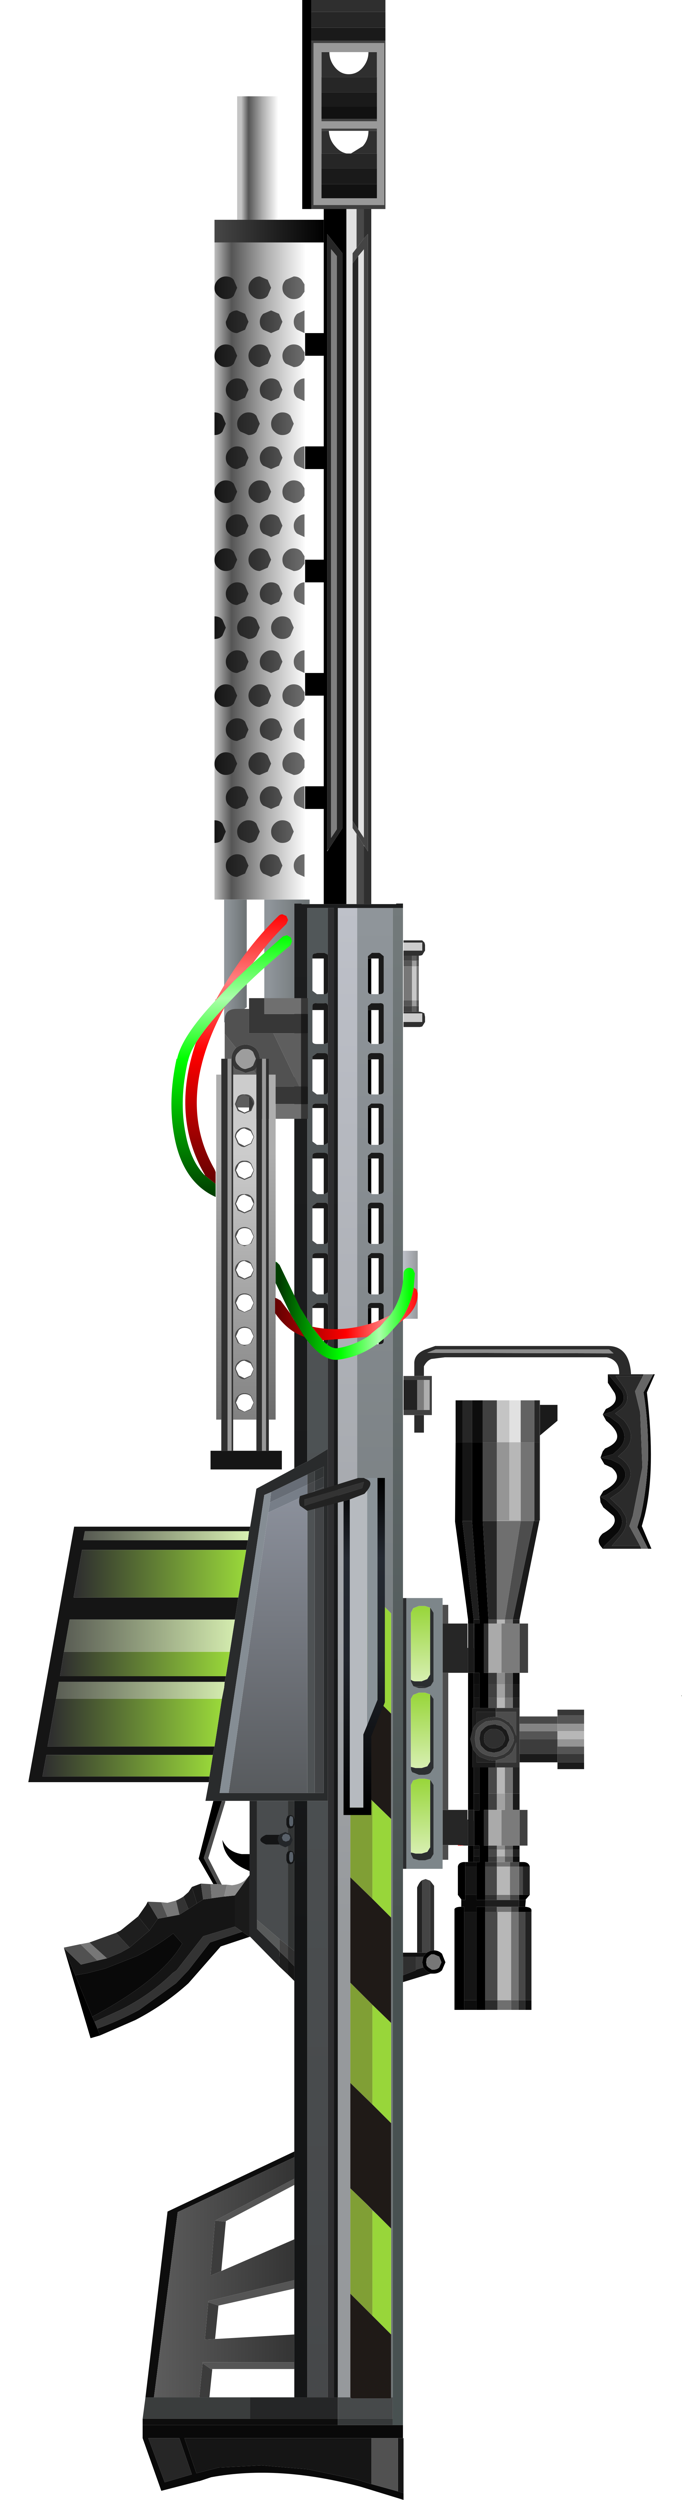 <?xml version="1.0" encoding="UTF-8" standalone="no"?>
<svg xmlns:xlink="http://www.w3.org/1999/xlink" height="220.65px" width="60.25px" xmlns="http://www.w3.org/2000/svg">
  <g transform="matrix(1.0, 0.0, 0.0, 1.0, -87.5, 28.85)">
    <use height="220.65" transform="matrix(1.0, 0.0, 0.0, 1.0, 87.5, -28.85)" width="60.25" xlink:href="#shape0"/>
  </g>
  <defs>
    <g id="shape0" transform="matrix(1.0, 0.0, 0.0, 1.0, -87.5, 28.85)">
      <path d="M123.5 -27.5 L141.5 87.5 139.5 138.5 121.5 191.5 99.5 189.5 87.5 78.5 113.5 -27.5 123.5 -27.5" fill="#ff0000" fill-opacity="0.0" fill-rule="evenodd" stroke="none"/>
      <path d="M118.1 -10.45 L119.0 -10.45 119.0 -6.95 118.65 -6.5 118.65 -5.6 118.65 43.6 118.65 44.25 119.0 44.75 119.0 50.95 118.1 50.95 118.1 -10.45 M132.5 94.75 L133.5 94.75 133.5 98.45 132.5 98.45 132.5 94.75 M119.15 -6.25 L119.65 -6.85 119.65 45.1 119.15 44.35 119.15 -6.25" fill="#e1e1e1" fill-rule="evenodd" stroke="none"/>
      <path d="M116.1 -9.45 L116.1 -10.45 118.1 -10.45 118.1 50.95 116.1 50.95 116.1 42.55 114.45 42.55 114.45 40.55 116.1 40.55 116.1 32.55 114.45 32.55 114.45 30.55 116.1 30.55 116.1 22.55 114.45 22.55 114.45 20.55 116.1 20.55 116.1 12.55 114.45 12.55 114.45 10.55 116.1 10.55 116.1 2.55 114.45 2.55 114.45 0.55 116.1 0.55 116.1 -7.45 116.1 -9.45 M128.85 114.45 L128.85 114.1 128.75 113.35 128.75 113.3 127.7 105.45 127.75 98.45 128.35 98.45 128.35 105.4 129.35 114.1 129.35 114.45 128.85 114.45 M133.4 135.5 L133.7 135.5 Q134.2 135.5 134.3 135.9 L133.7 135.9 133.35 135.9 133.35 135.5 133.4 135.5 M134.3 138.4 L133.95 138.8 133.9 138.85 133.7 138.85 133.35 138.85 133.35 138.4 133.7 138.4 134.3 138.4 M133.9 139.45 Q134.45 139.5 134.45 139.75 L134.45 139.9 133.9 139.9 133.3 139.9 133.3 139.45 133.35 139.45 133.65 139.45 133.7 139.45 133.9 139.45 M130.35 148.55 L129.6 148.55 129.6 147.7 129.6 139.9 129.6 139.45 130.35 139.45 130.35 139.9 130.35 147.7 130.35 148.55 M128.5 148.55 L127.65 148.55 127.65 139.65 Q127.75 139.45 128.25 139.45 L128.5 139.45 128.5 139.9 128.5 147.7 128.5 148.55 M128.25 138.8 L127.95 138.4 127.95 138.25 127.95 136.05 127.95 135.9 Q128.0 135.55 128.45 135.5 L128.55 135.5 128.6 135.5 128.6 135.9 128.6 138.4 128.6 138.85 128.5 138.85 128.35 138.85 128.25 138.8 M128.85 135.5 L128.85 134.05 129.35 134.05 129.35 134.4 129.35 135.0 129.35 135.5 128.85 135.5 M125.85 143.3 Q126.25 143.3 126.55 143.6 L126.85 144.35 126.55 145.05 Q126.25 145.35 125.8 145.35 L125.55 145.35 125.1 145.05 124.9 144.8 124.8 144.35 124.9 143.85 125.1 143.6 125.2 143.5 125.5 143.35 125.8 143.3 125.85 143.3 M96.35 150.8 L95.5 151.05 93.15 143.1 94.15 145.5 95.65 149.15 95.85 149.6 96.1 150.2 96.35 150.8 M106.35 137.45 L105.05 135.2 106.35 130.1 107.1 130.1 105.5 135.15 106.7 137.45 106.35 137.45 M116.6 46.0 L117.75 44.25 117.75 -6.5 116.4 -8.2 116.4 46.25 116.4 46.3 116.6 46.0 M120.0 55.75 L120.3 55.75 120.3 58.9 Q120.0 58.9 120.0 58.6 L120.0 55.75 M120.0 60.3 L120.3 60.3 120.3 63.3 120.0 63.05 120.0 60.3 M120.0 64.65 L120.3 64.65 120.3 67.75 Q120.0 67.75 120.0 67.45 L120.0 64.65 M120.0 68.95 L120.3 68.95 120.3 72.2 Q120.0 72.15 120.0 71.9 L120.0 68.95 M120.0 73.4 L120.3 73.4 120.3 76.5 120.0 76.25 120.0 73.4 M120.0 77.8 L120.3 77.8 120.3 80.95 Q120.0 80.9 120.0 80.65 L120.0 77.8 M120.0 82.2 L120.3 82.2 120.3 85.4 Q120.0 85.35 120.0 85.1 L120.0 82.2 M120.0 86.6 L120.3 86.6 120.3 89.8 Q120.0 89.75 120.0 89.5 L120.0 86.6 M130.15 98.45 L130.15 105.4 130.65 114.1 130.65 114.45 130.25 114.45 130.25 118.8 130.65 118.8 130.65 119.8 130.65 121.0 130.65 121.9 129.85 121.9 129.85 121.0 129.85 119.8 129.85 118.8 129.4 118.8 129.4 116.6 129.4 115.8 129.4 114.75 129.4 114.45 129.85 114.45 129.85 114.1 129.2 105.4 129.2 98.45 130.15 98.45 M128.85 118.8 L129.35 118.8 129.35 119.8 129.35 121.0 129.35 121.9 129.25 121.9 129.25 123.8 129.05 124.65 129.25 125.45 129.25 127.15 129.35 127.15 129.35 129.45 129.35 130.9 128.85 130.9 128.85 118.8 M129.85 127.15 L130.65 127.15 130.65 129.45 130.65 130.9 130.25 130.9 130.25 134.05 130.65 134.05 130.65 134.4 130.65 135.0 130.65 135.5 130.35 135.5 130.35 135.9 130.35 138.4 130.35 138.85 129.6 138.85 129.6 138.4 129.6 135.9 129.6 135.5 129.85 135.5 129.85 135.0 129.85 134.4 129.85 134.05 129.4 134.05 129.4 131.85 129.4 130.95 129.85 130.95 129.85 129.45 129.85 127.15 M125.85 143.65 L125.8 143.65 125.6 143.65 125.4 143.8 125.35 143.85 125.2 144.0 125.15 144.35 125.2 144.65 125.35 144.8 125.65 145.0 125.8 145.0 Q126.1 145.0 126.3 144.8 L126.5 144.35 126.3 143.85 125.85 143.65 M109.55 134.8 L109.55 136.2 109.55 136.3 109.2 136.15 Q107.25 135.25 107.15 133.55 107.6 134.6 108.85 134.8 L109.2 134.8 109.55 134.8" fill="#000000" fill-rule="evenodd" stroke="none"/>
      <path d="M119.0 -10.45 L119.65 -10.45 119.65 -7.8 119.0 -6.95 119.0 -10.45 M133.4 122.65 L136.75 122.65 136.75 123.3 133.4 123.3 133.4 122.65 M119.0 44.75 L119.6 45.7 119.65 45.8 119.65 50.95 119.0 50.95 119.0 44.75 M130.15 98.45 L131.4 98.45 131.4 105.35 131.4 105.4 130.15 105.4 130.15 98.45 M131.4 114.1 L131.4 114.45 130.65 114.45 130.65 114.1 131.4 114.1 M130.65 121.9 L130.65 121.0 131.4 121.0 131.4 121.9 131.3 121.9 130.65 121.9 M131.3 127.15 L131.4 127.15 131.4 129.45 130.65 129.45 130.65 127.15 131.3 127.15 M133.7 138.4 L133.35 138.4 133.35 135.9 133.7 135.9 133.7 138.4 M133.3 139.9 L133.9 139.9 133.9 147.7 133.3 147.7 133.3 139.9 M130.35 138.4 L130.35 135.9 131.4 135.9 131.4 138.4 130.35 138.4 M130.65 135.0 L130.65 134.4 131.4 134.4 131.4 135.0 130.65 135.0 M131.4 139.9 L131.45 139.9 131.45 147.7 130.35 147.7 130.35 139.9 131.4 139.9" fill="#484848" fill-rule="evenodd" stroke="none"/>
      <path d="M119.65 -10.45 L120.3 -10.45 120.3 50.95 119.65 50.95 119.65 45.8 119.75 45.9 120.0 46.3 120.0 -8.2 119.65 -7.8 119.65 -10.45 M125.5 137.15 L125.85 137.6 125.85 143.3 125.8 143.3 125.5 143.35 125.5 137.15 M123.15 54.35 L123.15 54.15 124.6 54.15 124.8 54.15 125.0 54.35 125.05 54.55 125.05 55.05 124.8 55.45 124.6 55.5 124.5 55.5 124.3 55.5 123.9 55.5 123.15 55.5 123.15 55.05 124.8 55.05 124.8 54.35 123.15 54.35 M124.5 60.45 L124.6 60.45 124.8 60.5 125.0 60.6 125.0 60.65 125.05 60.9 125.05 61.35 124.8 61.75 124.6 61.8 123.15 61.8 123.15 61.35 124.8 61.35 124.8 60.6 123.15 60.6 123.15 60.45 123.9 60.45 124.3 60.45 124.5 60.45 M130.65 118.8 L130.25 118.8 130.25 114.45 130.65 114.45 130.65 118.8 M130.35 124.15 L130.4 124.1 130.45 124.0 130.5 124.0 130.6 123.9 130.75 123.8 130.95 123.75 131.15 123.75 131.25 123.75 131.3 123.75 131.45 123.8 131.6 123.85 131.8 124.0 131.85 124.0 131.85 124.05 131.9 124.1 132.1 124.45 132.1 124.7 132.05 124.85 131.9 125.1 131.85 125.2 131.8 125.2 131.6 125.35 131.45 125.4 131.3 125.45 131.25 125.45 131.15 125.45 130.95 125.45 130.75 125.4 130.6 125.3 130.5 125.2 130.45 125.2 130.4 125.1 130.35 125.05 130.3 124.95 130.25 124.6 130.3 124.25 130.35 124.15 M130.35 138.85 L130.35 138.4 131.4 138.4 131.4 138.85 130.35 138.85 M130.35 135.9 L130.35 135.5 130.65 135.5 131.4 135.5 131.4 135.9 130.35 135.9 M130.65 134.05 L130.25 134.05 130.25 130.9 130.65 130.9 130.65 134.05 M123.1 145.5 L123.1 143.85 124.25 143.85 124.25 145.0 124.25 145.05 123.1 145.5 M113.5 143.35 L113.5 144.7 113.05 144.25 112.95 144.1 112.95 142.9 113.5 143.35 M131.4 139.45 L131.4 139.9 130.35 139.9 130.35 139.45 131.4 139.45" fill="#2f2f2f" fill-rule="evenodd" stroke="none"/>
      <path d="M124.8 137.1 L125.1 137.0 125.5 137.15 125.5 143.35 125.2 143.5 124.8 143.5 124.8 137.1 M118.65 -5.6 L118.65 -6.5 119.0 -6.95 119.65 -7.8 120.0 -8.2 120.0 46.3 119.75 45.9 119.6 45.7 119.0 44.75 118.65 44.25 118.65 43.6 119.15 44.35 119.65 45.1 119.65 -6.85 119.15 -6.25 118.65 -5.6 M133.35 138.4 L133.35 138.85 132.55 138.85 132.55 138.4 133.35 138.4 M133.3 139.45 L133.3 139.9 132.65 139.9 132.65 139.45 133.3 139.45 M132.55 135.5 L132.8 135.5 133.35 135.5 133.35 135.9 132.55 135.9 132.55 135.5 M112.95 142.9 L112.95 144.1 112.2 143.4 112.2 142.3 112.95 142.9" fill="#444444" fill-rule="evenodd" stroke="none"/>
      <path d="M127.1 114.45 L128.8 114.45 128.8 116.6 128.85 116.6 128.85 118.8 127.1 118.8 126.6 118.8 126.6 114.45 127.1 114.45 M128.35 94.75 L129.2 94.75 129.2 98.45 128.35 98.45 128.35 94.75 M134.7 94.75 L135.15 94.75 135.15 98.45 134.7 98.45 134.7 94.75 M128.85 134.05 L128.55 134.05 127.95 134.0 127.1 134.0 126.6 134.0 126.6 130.9 127.1 130.9 128.8 130.9 128.8 131.75 128.8 131.85 128.85 131.85 128.85 134.05 M118.65 -5.6 L119.15 -6.25 119.15 44.35 118.65 43.6 118.65 -5.6 M116.75 -6.85 L116.75 45.1 117.25 44.35 117.25 -6.25 116.75 -6.85 M116.4 46.25 L116.4 -8.2 117.75 -6.5 117.75 44.25 116.6 46.0 116.4 46.25 M130.15 105.4 L131.4 105.4 131.4 114.1 130.65 114.1 130.15 105.4 M104.45 189.55 L102.05 190.25 100.6 186.35 103.35 186.35 104.45 189.55" fill="#262626" fill-rule="evenodd" stroke="none"/>
      <path d="M116.75 -6.85 L117.25 -6.25 117.25 44.35 116.75 45.1 116.75 -6.85" fill="#808080" fill-rule="evenodd" stroke="none"/>
      <path d="M106.45 -7.45 L106.45 -9.45 108.45 -9.45 112.45 -9.45 116.1 -9.45 116.1 -7.45 114.45 -7.45 106.45 -7.45" fill="url(#gradient0)" fill-rule="evenodd" stroke="none"/>
      <path d="M110.85 50.55 L109.3 50.55 107.3 50.55 106.45 50.55 106.45 -7.45 114.45 -7.45 114.45 0.55 114.45 2.55 114.45 10.55 114.45 12.55 114.45 20.55 114.45 22.55 114.45 30.55 114.45 32.55 114.45 40.55 114.45 42.55 114.45 50.55 110.85 50.55" fill="url(#gradient1)" fill-rule="evenodd" stroke="none"/>
      <path d="M120.3 50.95 L122.5 50.95 122.5 50.9 123.1 50.9 123.1 51.3 122.2 51.3 119.05 51.3 117.35 51.3 117.35 182.75 117.0 182.75 117.0 51.3 116.45 51.3 114.65 51.3 114.65 100.15 113.5 100.75 113.5 59.3 113.5 50.9 114.15 50.9 114.15 50.95 114.85 50.95 116.1 50.95 118.1 50.95 119.0 50.95 119.65 50.95 120.3 50.95" fill="url(#gradient2)" fill-rule="evenodd" stroke="none"/>
      <path d="M113.5 59.3 L110.85 59.3 110.85 50.55 114.45 50.55 114.85 50.55 114.85 50.95 114.15 50.95 114.15 50.9 113.5 50.9 113.5 59.3" fill="url(#gradient3)" fill-rule="evenodd" stroke="none"/>
      <path d="M116.45 51.3 L117.0 51.3 117.0 182.75 116.45 182.75 116.45 130.1 116.45 99.05 116.45 89.65 116.5 89.5 116.5 86.45 116.45 86.3 116.45 85.25 116.5 85.1 116.5 82.0 116.45 81.9 116.45 80.8 116.5 80.65 116.5 77.6 116.45 77.45 116.45 76.4 116.5 76.25 116.5 73.15 116.45 73.05 116.45 72.05 116.5 71.9 116.5 68.8 116.45 68.7 116.45 67.6 116.5 67.45 116.5 64.4 116.45 64.25 116.45 63.2 116.5 63.05 116.5 59.95 116.45 59.85 116.45 58.75 116.5 58.6 116.5 55.55 116.45 55.4 116.45 51.3" fill="#2e2e30" fill-rule="evenodd" stroke="none"/>
      <path d="M114.65 100.15 L114.65 51.3 116.45 51.3 116.45 55.4 116.25 55.3 116.15 55.25 115.5 55.25 115.4 55.3 Q115.1 55.3 115.1 55.55 L115.1 55.75 115.1 58.6 115.5 58.9 116.1 58.9 116.15 58.9 Q116.4 58.9 116.45 58.75 L116.45 59.85 Q116.4 59.65 116.15 59.7 L115.5 59.7 Q115.1 59.65 115.1 59.95 L115.1 60.3 115.1 63.05 Q115.1 63.3 115.5 63.3 L116.1 63.3 116.15 63.3 116.45 63.2 116.45 64.25 Q116.4 64.1 116.15 64.1 L115.5 64.1 115.1 64.4 115.1 64.65 115.1 67.45 115.5 67.75 116.1 67.75 116.15 67.75 Q116.4 67.75 116.45 67.6 L116.45 68.7 Q116.4 68.55 116.15 68.55 L115.5 68.55 Q115.1 68.55 115.1 68.8 L115.1 68.95 115.1 71.9 115.5 72.2 116.1 72.2 116.15 72.2 116.45 72.05 116.45 73.05 Q116.4 72.9 116.15 72.9 L115.5 72.9 Q115.1 72.9 115.1 73.15 L115.1 73.4 115.1 76.25 115.5 76.55 116.1 76.55 116.15 76.55 116.45 76.4 116.45 77.45 Q116.4 77.3 116.15 77.3 L115.5 77.3 115.1 77.6 115.1 77.8 115.1 80.65 115.5 80.95 116.1 80.95 116.15 80.95 Q116.4 80.95 116.45 80.8 L116.45 81.9 Q116.4 81.75 116.15 81.75 L115.5 81.75 Q115.1 81.75 115.1 82.0 L115.1 82.2 115.1 85.1 115.5 85.4 116.1 85.4 116.15 85.4 116.45 85.25 116.45 86.3 Q116.4 86.15 116.15 86.15 L115.5 86.15 115.1 86.45 115.1 86.6 115.1 89.5 115.5 89.8 116.1 89.8 116.15 89.8 Q116.4 89.8 116.45 89.65 L116.45 99.05 114.65 100.15 M116.45 130.1 L116.45 182.75 114.65 182.75 114.65 130.1 116.45 130.1" fill="url(#gradient4)" fill-rule="evenodd" stroke="none"/>
      <path d="M123.1 51.3 L123.1 81.55 123.1 87.55 123.1 112.2 123.1 136.1 123.1 143.5 123.1 143.85 123.1 145.5 123.1 146.1 123.1 185.2 122.2 185.2 122.2 184.65 122.2 182.75 122.2 51.3 123.1 51.3" fill="url(#gradient5)" fill-rule="evenodd" stroke="none"/>
      <path d="M119.05 51.3 L122.2 51.3 122.2 182.75 122.05 182.75 122.05 177.2 122.05 167.85 122.05 158.55 122.05 149.7 122.05 140.4 122.05 131.7 122.05 122.4 122.05 113.55 120.4 111.9 119.05 110.55 119.05 51.3 M120.95 58.9 L121.0 58.9 Q121.4 58.9 121.4 58.6 L121.4 55.55 121.1 55.3 121.0 55.25 120.35 55.25 120.3 55.3 120.0 55.55 120.0 55.75 120.0 58.6 Q120.0 58.9 120.3 58.9 L120.95 58.9 M120.95 63.3 L121.0 63.3 Q121.4 63.3 121.4 63.05 L121.4 59.95 Q121.4 59.65 121.0 59.7 L120.35 59.7 120.3 59.7 120.0 59.95 120.0 60.3 120.0 63.05 120.3 63.3 120.95 63.3 M120.95 67.75 L121.0 67.75 Q121.4 67.75 121.4 67.45 L121.4 64.4 Q121.4 64.1 121.0 64.1 L120.3 64.1 Q120.0 64.15 120.0 64.4 L120.0 64.65 120.0 67.45 Q120.0 67.75 120.3 67.75 L120.95 67.75 M120.95 72.2 L121.0 72.2 Q121.4 72.15 121.4 71.9 L121.4 68.8 Q121.4 68.55 121.0 68.55 L120.3 68.55 120.0 68.8 120.0 68.95 120.0 71.9 Q120.0 72.15 120.3 72.2 L120.35 72.2 120.95 72.2 M120.95 76.55 L121.0 76.55 Q121.4 76.5 121.4 76.25 L121.4 73.15 Q121.4 72.9 121.0 72.9 L120.3 72.9 120.0 73.15 120.0 73.4 120.0 76.25 120.3 76.5 120.35 76.55 120.95 76.55 M120.95 80.95 L121.0 80.95 Q121.4 80.95 121.4 80.65 L121.4 77.6 Q121.4 77.3 121.0 77.3 L120.3 77.3 Q120.0 77.35 120.0 77.6 L120.0 77.8 120.0 80.65 Q120.0 80.9 120.3 80.95 L120.95 80.95 M120.95 85.4 L121.0 85.4 Q121.4 85.35 121.4 85.1 L121.4 82.0 Q121.4 81.75 121.0 81.75 L120.3 81.75 120.0 82.0 120.0 82.2 120.0 85.1 Q120.0 85.35 120.3 85.4 L120.35 85.4 120.95 85.4 M120.95 89.8 L121.0 89.8 Q121.4 89.8 121.4 89.5 L121.4 86.45 Q121.4 86.15 121.0 86.15 L120.3 86.15 Q120.0 86.2 120.0 86.45 L120.0 86.6 120.0 89.5 Q120.0 89.75 120.3 89.8 L120.95 89.8 M121.05 166.85 L120.4 166.25 119.8 165.6 121.05 166.85" fill="url(#gradient6)" fill-rule="evenodd" stroke="none"/>
      <path d="M117.35 182.75 L117.35 51.3 119.05 51.3 119.05 110.55 118.45 109.95 118.45 118.85 118.45 128.15 118.45 136.85 118.45 146.15 118.45 155.0 118.45 164.3 118.45 173.6 118.45 182.75 117.35 182.75" fill="url(#gradient7)" fill-rule="evenodd" stroke="none"/>
      <path d="M123.9 55.95 L123.9 55.5 124.3 55.5 124.3 55.95 123.9 55.95 M123.9 60.45 L123.9 59.95 124.3 59.95 124.3 60.45 123.9 60.45 M132.1 121.0 L132.1 119.8 132.8 119.8 132.8 121.0 132.1 121.0" fill="#5e5e5e" fill-rule="evenodd" stroke="none"/>
      <path d="M123.9 55.95 L124.3 55.95 124.3 56.45 123.9 56.45 123.9 55.95 M123.9 59.45 L124.3 59.45 124.3 59.95 123.9 59.95 123.9 59.45" fill="#9d9d9d" fill-rule="evenodd" stroke="none"/>
      <path d="M130.15 94.75 L131.4 94.75 131.4 98.45 130.15 98.45 130.15 94.75 M133.4 114.45 L134.15 114.45 134.15 118.8 133.4 118.8 133.4 114.45 M133.4 130.9 L134.1 130.9 134.1 134.05 133.4 134.05 133.4 130.9 M124.5 55.5 L124.5 55.95 124.3 55.95 124.3 55.5 124.5 55.5 M124.5 59.95 L124.5 60.45 124.3 60.45 124.3 59.95 124.5 59.95 M123.15 60.45 L123.15 59.95 123.9 59.95 123.9 60.45 123.15 60.45 M123.15 55.95 L123.15 55.5 123.9 55.5 123.9 55.95 123.15 55.95 M130.65 121.0 L130.65 119.8 131.4 119.8 131.4 121.0 130.65 121.0 M130.65 130.9 L130.65 129.45 131.4 129.45 131.4 130.9 130.65 130.9" fill="#404040" fill-rule="evenodd" stroke="none"/>
      <path d="M136.75 122.65 L136.75 122.55 139.1 122.55 139.1 123.3 136.75 123.3 136.75 122.65 M139.1 125.3 L139.1 125.95 136.75 125.95 136.75 125.3 139.1 125.3 M124.5 55.95 L124.5 56.45 124.3 56.45 124.3 55.95 124.5 55.95 M124.5 59.45 L124.5 59.95 124.3 59.95 124.3 59.45 124.5 59.45 M123.15 59.95 L123.15 59.45 123.9 59.45 123.9 59.95 123.15 59.95 M123.15 56.45 L123.15 55.95 123.9 55.95 123.9 56.45 123.15 56.45 M133.4 124.65 L133.4 123.95 136.75 123.95 136.75 124.65 133.4 124.65 M113.5 163.45 L113.5 164.0 107.45 167.2 107.45 167.25 106.5 167.15 113.5 163.45 M113.5 172.4 L113.5 173.15 106.8 174.65 105.9 174.35 105.9 174.25 113.5 172.4 M113.5 179.65 L113.5 180.25 106.25 180.25 106.2 180.3 105.4 179.75 105.4 179.65 113.5 179.65" fill="#555555" fill-rule="evenodd" stroke="none"/>
      <path d="M94.6 142.75 L95.4 142.6 96.95 144.0 96.1 144.2 94.6 142.75 M101.75 139.05 L102.3 139.1 103.05 138.9 103.35 140.15 102.3 140.35 101.75 139.05 M106.1 137.45 L106.35 137.45 106.7 137.45 107.1 137.5 107.55 137.5 107.3 138.55 106.2 138.7 106.1 137.45 M124.5 56.45 L124.5 59.45 124.3 59.45 124.3 56.45 124.5 56.45 M123.15 59.45 L123.15 56.45 123.9 56.45 123.9 59.45 123.15 59.45 M125.85 143.65 L126.3 143.85 126.5 144.35 126.3 144.8 Q126.1 145.0 125.8 145.0 L125.65 145.0 125.35 144.8 125.2 144.65 125.15 144.35 125.2 144.0 125.35 143.85 125.4 143.8 125.6 143.65 125.8 143.65 125.85 143.65" fill="#777777" fill-rule="evenodd" stroke="none"/>
      <path d="M123.9 56.45 L124.3 56.45 124.3 59.45 123.9 59.45 123.9 56.45" fill="#c8c8c8" fill-rule="evenodd" stroke="none"/>
      <path d="M123.15 61.35 L123.15 60.6 124.8 60.6 124.8 61.35 123.15 61.35 M123.15 55.05 L123.15 54.35 124.8 54.35 124.8 55.05 123.15 55.05" fill="#cccccc" fill-rule="evenodd" stroke="none"/>
      <path d="M128.85 116.6 L128.85 114.45 129.35 114.45 129.35 114.75 129.35 115.8 129.35 116.6 129.4 116.6 129.4 118.8 129.35 118.8 128.85 118.8 128.85 116.6 M135.2 95.15 L136.75 95.15 136.75 96.55 135.2 97.85 135.2 95.15 M135.15 105.4 L133.4 114.1 132.8 114.1 134.65 105.4 134.7 105.4 135.15 105.4 M133.4 119.8 L133.4 121.0 132.8 121.0 132.8 119.8 133.4 119.8 M139.1 126.7 L139.1 127.3 136.75 127.3 136.75 126.7 133.4 126.7 133.4 125.95 136.75 125.95 136.75 126.7 139.1 126.7 M133.4 129.45 L133.4 130.9 132.8 130.9 132.8 129.45 133.4 129.45 M99.7 140.3 L100.4 139.3 100.55 139.0 101.45 140.5 100.7 141.55 99.7 140.3 M104.45 137.7 L105.25 137.4 105.45 138.8 104.9 139.15 104.45 137.7 M116.45 55.4 L116.5 55.55 116.5 58.6 116.45 58.75 Q116.4 58.9 116.15 58.9 L116.1 58.9 116.1 55.75 115.1 55.75 115.1 55.55 Q115.1 55.3 115.4 55.3 L115.5 55.25 116.15 55.25 116.25 55.3 116.45 55.4 M116.45 59.85 L116.5 59.95 116.5 63.05 116.45 63.2 116.15 63.3 116.1 63.3 116.1 60.3 115.1 60.3 115.1 59.95 Q115.1 59.65 115.5 59.7 L116.15 59.7 Q116.4 59.65 116.45 59.85 M116.45 64.25 L116.5 64.4 116.5 67.45 116.45 67.6 Q116.4 67.75 116.15 67.75 L116.1 67.75 116.1 64.65 115.1 64.65 115.1 64.4 115.5 64.1 116.15 64.1 Q116.4 64.1 116.45 64.25 M116.45 68.7 L116.5 68.8 116.5 71.9 116.45 72.05 116.15 72.2 116.1 72.2 116.1 68.95 115.1 68.95 115.1 68.8 Q115.1 68.55 115.5 68.55 L116.15 68.55 Q116.4 68.55 116.45 68.7 M116.45 73.05 L116.5 73.15 116.5 76.25 116.45 76.4 116.15 76.55 116.1 76.55 116.1 73.4 115.1 73.4 115.1 73.15 Q115.1 72.9 115.5 72.9 L116.15 72.9 Q116.4 72.9 116.45 73.05 M116.45 77.45 L116.5 77.6 116.5 80.65 116.45 80.8 Q116.4 80.95 116.15 80.95 L116.1 80.95 116.1 77.8 115.1 77.8 115.1 77.6 115.5 77.3 116.15 77.3 Q116.4 77.3 116.45 77.45 M116.45 81.9 L116.5 82.0 116.5 85.1 116.45 85.25 116.15 85.4 116.1 85.4 116.1 82.2 115.1 82.2 115.1 82.0 Q115.1 81.75 115.5 81.75 L116.15 81.75 Q116.4 81.75 116.45 81.9 M116.45 86.3 L116.5 86.45 116.5 89.5 116.45 89.65 Q116.4 89.8 116.15 89.8 L116.1 89.8 116.1 86.6 115.1 86.6 115.1 86.45 115.5 86.15 116.15 86.15 Q116.4 86.15 116.45 86.3 M120.0 55.75 L120.0 55.55 120.3 55.3 120.35 55.25 121.0 55.25 121.1 55.3 121.4 55.55 121.4 58.6 Q121.4 58.9 121.0 58.9 L120.95 58.9 120.95 55.75 120.3 55.75 120.0 55.75 M120.0 60.3 L120.0 59.95 120.3 59.7 120.35 59.7 121.0 59.7 Q121.4 59.65 121.4 59.95 L121.4 63.05 Q121.4 63.3 121.0 63.3 L120.95 63.3 120.95 60.3 120.3 60.3 120.0 60.3 M120.0 64.65 L120.0 64.4 Q120.0 64.15 120.3 64.1 L121.0 64.1 Q121.4 64.1 121.4 64.4 L121.4 67.45 Q121.4 67.75 121.0 67.75 L120.95 67.75 120.95 64.65 120.3 64.65 120.0 64.65 M120.3 68.95 L120.0 68.95 120.0 68.8 120.3 68.55 121.0 68.55 Q121.4 68.55 121.4 68.8 L121.4 71.9 Q121.4 72.15 121.0 72.2 L120.95 72.2 120.95 68.95 120.3 68.95 M120.0 73.4 L120.0 73.15 120.3 72.9 121.0 72.9 Q121.4 72.9 121.4 73.15 L121.4 76.25 Q121.4 76.5 121.0 76.55 L120.95 76.55 120.95 73.4 120.3 73.4 120.0 73.4 M120.0 77.8 L120.0 77.6 Q120.0 77.35 120.3 77.3 L121.0 77.3 Q121.4 77.3 121.4 77.6 L121.4 80.65 Q121.4 80.95 121.0 80.95 L120.95 80.95 120.95 77.8 120.3 77.8 120.0 77.8 M120.0 82.2 L120.0 82.0 120.3 81.75 121.0 81.75 Q121.4 81.75 121.4 82.0 L121.4 85.1 Q121.4 85.35 121.0 85.4 L120.95 85.4 120.95 82.2 120.3 82.2 120.0 82.2 M120.3 86.6 L120.0 86.6 120.0 86.45 Q120.0 86.2 120.3 86.15 L121.0 86.15 Q121.4 86.15 121.4 86.45 L121.4 89.5 Q121.4 89.8 121.0 89.8 L120.95 89.8 120.95 86.6 120.3 86.6 M129.85 121.9 L130.65 121.9 131.3 121.9 131.3 122.25 129.6 122.25 129.6 123.3 129.4 123.5 129.35 123.6 129.25 123.8 129.25 121.9 129.35 121.9 129.85 121.9 M128.85 130.9 L129.35 130.9 129.35 130.95 129.35 131.85 129.4 131.85 129.4 134.05 129.35 134.05 128.85 134.05 128.85 131.85 128.8 131.85 128.8 131.75 128.85 131.75 128.85 130.9 M129.35 127.15 L129.25 127.15 129.25 125.45 129.35 125.65 129.4 125.7 129.6 125.95 129.6 126.7 131.3 126.7 131.3 127.15 130.65 127.15 129.85 127.15 129.35 127.15 M130.85 123.4 L131.15 123.35 131.3 123.35 131.35 123.4 131.6 123.45 131.8 123.5 132.05 123.75 132.1 123.75 132.1 123.8 132.15 123.8 132.25 123.9 132.45 124.4 132.5 124.75 132.4 124.95 132.25 125.3 132.1 125.4 132.05 125.45 131.8 125.65 131.6 125.75 131.35 125.8 131.3 125.8 131.15 125.85 130.85 125.8 130.6 125.75 130.35 125.6 130.2 125.45 130.05 125.3 130.0 125.25 129.95 125.15 129.85 124.6 129.95 124.05 130.0 123.95 130.05 123.9 130.2 123.75 130.35 123.6 130.6 123.45 130.85 123.4 M130.35 124.15 L130.3 124.25 130.25 124.6 130.3 124.95 130.35 125.05 130.4 125.1 130.45 125.2 130.5 125.2 130.6 125.3 130.75 125.4 130.95 125.45 131.15 125.45 131.25 125.45 131.3 125.45 131.45 125.4 131.6 125.35 131.8 125.2 131.85 125.2 131.9 125.1 132.05 124.85 132.1 124.7 132.1 124.45 131.9 124.1 131.85 124.05 131.85 124.0 131.8 124.0 131.6 123.85 131.45 123.8 131.3 123.75 131.25 123.75 131.15 123.75 130.95 123.75 130.75 123.8 130.6 123.9 130.5 124.0 130.45 124.0 130.4 124.1 130.35 124.15 M109.55 136.65 L109.55 142.1 108.9 141.65 108.25 141.2 108.25 138.45 109.55 136.65" fill="#1a1a1a" fill-rule="evenodd" stroke="none"/>
      <path d="M135.15 94.75 L135.2 94.75 135.2 95.15 135.2 97.85 135.2 105.35 135.15 105.35 135.15 98.45 135.15 94.75 M133.4 121.9 L133.4 122.65 133.4 123.3 133.4 123.95 133.4 124.65 133.4 125.95 133.4 126.7 133.4 127.15 132.8 127.15 132.1 127.15 131.4 127.15 131.3 127.15 131.3 126.7 133.1 126.7 133.1 124.95 132.8 125.7 132.65 125.9 132.6 125.9 132.55 126.0 132.2 126.2 132.1 126.3 131.8 126.4 131.4 126.5 131.3 126.5 131.1 126.55 130.65 126.5 130.25 126.35 129.85 126.2 129.65 126.0 129.6 125.95 129.4 125.7 129.35 125.65 129.25 125.45 129.05 124.65 129.25 123.8 129.35 123.6 129.4 123.5 129.6 123.3 129.65 123.25 129.85 123.1 130.25 122.9 130.65 122.75 131.1 122.7 131.3 122.7 131.4 122.7 131.8 122.8 131.85 122.85 132.1 122.95 132.3 123.1 132.45 123.15 132.55 123.25 132.55 123.3 132.6 123.35 132.65 123.4 132.8 123.55 133.1 124.35 133.1 122.25 131.3 122.25 131.3 121.9 131.4 121.9 132.1 121.9 132.8 121.9 133.4 121.9 M105.1 190.15 L105.05 190.15 105.05 190.1 105.1 190.15 M95.4 142.6 L97.75 141.75 98.95 143.05 98.15 143.5 96.95 144.0 95.4 142.6 M103.05 138.9 Q103.4 138.75 103.7 138.55 L104.15 139.65 103.35 140.15 103.05 138.9 M134.7 105.35 L134.7 105.4 134.65 105.4 134.7 105.35 M129.9 123.45 L129.85 123.5 129.7 123.65 129.65 123.75 129.55 123.9 129.45 124.6 129.55 125.3 129.65 125.45 129.7 125.5 129.85 125.7 129.9 125.75 130.1 125.9 130.4 126.05 130.75 126.15 131.15 126.2 131.3 126.2 131.4 126.2 131.7 126.1 132.0 126.0 132.35 125.75 132.4 125.7 132.55 125.5 132.8 125.05 132.9 124.75 132.85 124.3 132.55 123.7 132.45 123.55 132.4 123.5 132.35 123.5 132.35 123.45 132.0 123.2 131.7 123.05 131.4 123.0 131.3 123.0 131.15 123.0 130.75 123.05 130.4 123.1 130.1 123.3 129.9 123.45 M108.9 141.65 L106.05 142.6 104.15 145.05 103.05 146.2 99.8 148.55 Q97.95 149.55 96.1 150.2 L95.85 149.6 96.3 149.4 98.15 148.55 Q100.75 147.25 102.75 145.3 L103.1 145.05 105.45 142.05 108.25 141.2 108.9 141.65" fill="#333333" fill-rule="evenodd" stroke="none"/>
      <path d="M135.15 105.35 L135.15 105.4 134.7 105.4 134.7 105.35 134.7 98.45 135.15 98.45 135.15 105.35 M133.4 114.1 L133.4 114.45 132.8 114.45 132.8 114.1 133.4 114.1 M133.4 121.0 L133.4 121.9 132.8 121.9 132.8 121.0 133.4 121.0 M133.4 127.15 L133.4 129.45 132.8 129.45 132.8 127.15 133.4 127.15 M133.4 134.4 L133.4 135.0 132.8 135.0 132.8 134.4 133.4 134.4 M134.3 135.9 L134.3 136.05 134.3 138.25 134.3 138.4 133.7 138.4 133.7 135.9 134.3 135.9 M134.45 139.9 L134.45 147.7 133.9 147.7 133.9 139.9 134.45 139.9 M124.35 143.5 L124.35 137.75 Q124.55 137.25 124.8 137.1 L124.8 143.5 124.35 143.5 M131.3 122.25 L131.3 122.7 131.1 122.7 130.65 122.75 130.25 122.9 129.85 123.1 129.65 123.25 129.6 123.3 129.6 122.25 131.3 122.25 M129.6 125.95 L129.65 126.0 129.85 126.2 130.25 126.35 130.65 126.5 131.1 126.55 131.3 126.5 131.3 126.7 129.6 126.7 129.6 125.95" fill="#222222" fill-rule="evenodd" stroke="none"/>
      <path d="M133.5 94.75 L134.7 94.75 134.7 98.45 133.5 98.45 133.5 94.75" fill="#626262" fill-rule="evenodd" stroke="none"/>
      <path d="M123.1 81.55 L124.4 81.55 124.4 87.55 123.1 87.55 123.1 81.55" fill="url(#gradient8)" fill-rule="evenodd" stroke="none"/>
      <path d="M106.35 130.1 L105.65 130.1 105.95 128.45 106.0 127.95 106.3 126.05 106.45 125.3 107.1 121.1 107.3 120.1 107.35 119.6 107.45 119.1 107.8 116.95 108.25 114.1 108.55 112.15 109.25 107.95 109.4 107.1 109.5 106.3 109.6 105.9 110.15 102.55 113.5 100.75 114.65 100.15 116.45 99.05 116.45 130.1 114.65 130.1 113.5 130.1 112.95 130.1 110.2 130.1 109.55 130.1 107.4 130.1 107.1 130.1 106.35 130.1 M116.1 101.5 L116.1 100.6 115.3 101.0 114.65 101.3 111.45 102.85 110.85 103.1 106.9 129.4 107.7 129.4 114.65 129.4 115.3 129.4 116.1 129.4 116.1 102.4 116.1 101.5" fill="#292b2c" fill-rule="evenodd" stroke="none"/>
      <path d="M115.3 101.0 L116.1 100.6 116.1 101.5 115.3 101.9 115.3 101.0" fill="#313435" fill-rule="evenodd" stroke="none"/>
      <path d="M131.4 94.75 L132.5 94.75 132.5 98.45 131.4 98.45 131.4 94.75" fill="#c4c4c4" fill-rule="evenodd" stroke="none"/>
      <path d="M127.75 98.45 L127.75 94.75 128.35 94.75 128.35 98.45 127.75 98.45 M129.2 94.75 L130.15 94.75 130.15 98.45 129.2 98.45 129.2 94.75 M133.4 118.8 L133.4 119.8 132.8 119.8 132.8 118.8 133.4 118.8 M133.4 134.05 L133.4 134.4 132.8 134.4 132.8 134.05 133.4 134.05 M133.4 135.0 L133.4 135.5 133.35 135.5 132.8 135.5 132.8 135.0 133.4 135.0 M134.45 147.7 L134.45 148.55 133.9 148.55 133.9 147.7 134.45 147.7 M129.6 148.55 L128.5 148.55 128.5 147.7 129.6 147.7 129.6 148.55 M100.1 185.2 L100.1 184.65 109.6 184.65 117.35 184.65 117.35 185.2 100.1 185.2 M100.35 182.75 L102.3 166.35 113.5 161.05 113.5 161.55 103.2 166.4 101.1 182.75 100.35 182.75 M129.4 115.8 L129.4 116.6 129.35 116.6 129.35 115.8 129.4 115.8 M129.4 118.8 L129.85 118.8 129.85 119.8 129.35 119.8 129.35 118.8 129.4 118.8 M129.4 130.95 L129.4 131.85 129.35 131.85 129.35 130.95 129.4 130.95 M129.4 134.05 L129.85 134.05 129.85 134.4 129.35 134.4 129.35 134.05 129.4 134.05 M129.85 135.0 L129.85 135.5 129.6 135.5 129.35 135.5 129.35 135.0 129.85 135.0" fill="#0d0d0d" fill-rule="evenodd" stroke="none"/>
      <path d="M139.1 123.3 L139.1 123.95 136.75 123.95 136.75 123.3 139.1 123.3 M139.1 124.65 L139.1 125.3 136.75 125.3 136.75 124.65 139.1 124.65 M131.4 105.35 L131.4 98.45 132.5 98.45 132.5 105.35 131.4 105.35" fill="#959595" fill-rule="evenodd" stroke="none"/>
      <path d="M139.1 123.95 L139.1 124.65 136.75 124.65 136.75 123.95 139.1 123.95 M133.5 98.45 L133.5 105.35 132.5 105.35 132.5 98.45 133.5 98.45 M132.1 114.45 L131.8 114.45 131.4 114.45 131.4 114.1 132.1 114.1 132.1 114.45 M131.4 121.0 L132.1 121.0 132.1 121.9 131.4 121.9 131.4 121.0 M131.4 127.15 L132.1 127.15 132.1 129.45 131.4 129.45 131.4 127.15 M132.1 135.0 L131.4 135.0 131.4 134.4 132.1 134.4 132.1 135.0 M132.55 135.9 L132.55 138.4 131.4 138.4 131.4 135.9 132.55 135.9 M131.45 139.9 L132.65 139.9 132.65 147.7 131.45 147.7 131.45 139.9" fill="#b7b7b7" fill-rule="evenodd" stroke="none"/>
      <path d="M133.95 138.8 L133.95 138.85 133.9 138.85 133.95 138.8 M123.1 186.35 L123.15 186.35 123.15 191.2 122.65 191.05 122.65 186.35 123.1 186.35 M113.5 146.0 L112.95 145.45 112.95 144.1 113.05 144.25 113.5 144.7 113.5 146.0 M105.95 128.45 L90.0 128.45 94.05 105.9 109.6 105.9 109.5 106.3 95.0 106.3 94.85 107.1 109.4 107.1 109.25 107.95 94.75 107.95 94.0 112.15 108.55 112.15 108.25 114.1 93.65 114.1 93.15 116.95 92.8 119.1 107.45 119.1 107.35 119.6 92.7 119.6 92.45 121.1 91.7 125.3 106.45 125.3 106.3 126.05 91.6 126.05 91.25 127.95 106.0 127.95 105.95 128.45 M128.35 98.45 L129.2 98.45 129.2 105.4 128.35 105.4 128.35 98.45 M129.35 114.1 L129.85 114.1 129.85 114.45 129.4 114.45 129.4 114.75 129.35 114.75 129.35 114.45 129.35 114.1 M129.85 121.0 L129.85 121.9 129.35 121.9 129.35 121.0 129.85 121.0 M129.35 129.45 L129.35 127.15 129.85 127.15 129.85 129.45 129.35 129.45 M129.85 134.4 L129.85 135.0 129.35 135.0 129.35 134.4 129.85 134.4 M129.6 135.9 L129.6 138.4 128.6 138.4 128.6 135.9 129.6 135.9 M128.5 147.7 L128.5 139.9 129.6 139.9 129.6 147.7 128.5 147.7 M120.3 186.35 L120.3 190.4 119.0 190.0 114.7 189.1 110.6 188.75 106.8 188.95 104.85 189.45 103.8 186.35 120.3 186.35 M108.25 138.45 L108.25 141.2 105.45 142.05 103.1 145.05 102.75 145.3 Q100.75 147.25 98.15 148.55 L96.3 149.4 95.85 149.6 95.65 149.15 Q101.75 145.9 103.6 142.7 L102.8 141.8 Q101.3 142.95 99.6 143.8 L96.8 144.9 95.25 145.3 94.15 145.5 93.15 143.1 94.65 144.55 96.1 144.2 96.95 144.0 98.15 143.5 98.95 143.05 100.7 141.55 101.45 140.5 102.3 140.35 103.35 140.15 104.15 139.65 104.9 139.15 105.45 138.8 106.2 138.7 107.3 138.55 108.25 138.45" fill="#151515" fill-rule="evenodd" stroke="none"/>
      <path d="M134.7 98.45 L134.7 105.35 134.65 105.4 133.5 105.4 133.5 105.35 133.5 98.45 134.7 98.45 M132.1 114.1 L132.8 114.1 132.8 114.45 132.1 114.45 132.1 114.1 M132.8 121.0 L132.8 121.9 132.1 121.9 132.1 121.0 132.8 121.0 M132.1 127.15 L132.8 127.15 132.8 129.45 132.1 129.45 132.1 127.15 M133.35 135.9 L133.35 138.4 132.55 138.4 132.55 138.85 131.4 138.85 131.4 138.4 132.55 138.4 132.55 135.9 133.35 135.9 M132.1 135.0 L132.1 134.4 132.8 134.4 132.8 135.0 132.1 135.0 M131.4 135.5 L132.1 135.5 132.55 135.5 132.55 135.9 131.4 135.9 131.4 135.5 M132.65 139.45 L132.65 139.9 133.3 139.9 133.3 147.7 132.65 147.7 132.65 139.9 131.45 139.9 131.4 139.9 131.4 139.45 132.65 139.45" fill="#737373" fill-rule="evenodd" stroke="none"/>
      <path d="M133.5 105.35 L133.5 105.4 131.4 105.4 131.4 105.35 132.5 105.35 133.5 105.35" fill="#999999" fill-rule="evenodd" stroke="none"/>
      <path d="M132.65 148.55 L131.45 148.55 131.45 147.7 132.65 147.7 132.65 148.55 M131.4 105.4 L133.5 105.4 132.1 114.1 131.4 114.1 131.4 105.4" fill="#6f6f6f" fill-rule="evenodd" stroke="none"/>
      <path d="M123.8 119.4 L123.8 113.5 124.0 113.1 124.5 112.9 125.05 112.9 125.5 113.05 125.5 118.95 125.25 119.35 124.75 119.55 124.2 119.55 Q123.95 119.55 123.8 119.4" fill="url(#gradient9)" fill-rule="evenodd" stroke="none"/>
      <path d="M123.4 112.2 L126.6 112.2 126.6 112.8 126.6 114.45 126.6 118.8 126.6 130.9 126.6 134.0 126.6 135.3 126.6 136.1 123.4 136.1 123.4 112.2 M125.5 113.05 L125.05 112.9 124.5 112.9 124.0 113.1 123.8 113.5 123.8 119.4 123.8 119.55 124.0 119.95 124.05 120.0 124.5 120.15 125.05 120.15 125.2 120.1 125.55 119.95 125.8 119.55 125.8 113.5 125.55 113.1 125.5 113.05 M123.8 127.1 L123.8 127.2 Q123.8 127.45 123.95 127.6 L124.0 127.6 124.5 127.8 125.05 127.8 125.3 127.75 Q125.45 127.7 125.55 127.6 L125.8 127.2 125.8 121.1 125.55 120.75 125.5 120.7 125.05 120.55 124.5 120.55 124.0 120.75 123.8 121.1 123.8 127.1 M125.5 128.25 L125.05 128.15 124.5 128.15 124.0 128.3 123.8 128.7 123.8 134.65 123.8 134.8 124.0 135.2 124.5 135.35 125.05 135.35 125.55 135.2 125.8 134.8 125.8 128.7 125.55 128.3 125.5 128.25" fill="#7d868a" fill-rule="evenodd" stroke="none"/>
      <path d="M126.6 112.8 L127.1 112.8 127.1 114.45 126.6 114.45 126.6 112.8 M127.1 134.0 L127.1 135.3 126.6 135.3 126.6 134.0 127.1 134.0 M133.5 105.4 L134.65 105.4 132.8 114.1 132.1 114.1 133.5 105.4 M126.6 118.8 L127.1 118.8 127.1 130.9 126.6 130.9 126.6 118.8 M131.3 122.7 L131.3 122.25 133.1 122.25 133.1 124.35 132.8 123.55 132.65 123.4 132.6 123.35 132.55 123.3 132.55 123.25 132.45 123.15 132.3 123.1 132.1 122.95 131.85 122.85 131.8 122.8 131.4 122.7 131.3 122.7 M130.85 123.4 L130.6 123.45 130.35 123.6 130.2 123.75 130.05 123.9 130.0 123.95 129.95 124.05 129.85 124.6 129.95 125.15 130.0 125.25 130.05 125.3 130.2 125.45 130.35 125.6 130.6 125.75 130.85 125.8 131.15 125.85 131.3 125.8 131.35 125.8 131.6 125.75 131.8 125.65 132.05 125.45 132.1 125.4 132.25 125.3 132.4 124.95 132.5 124.75 132.45 124.4 132.25 123.9 132.15 123.8 132.1 123.8 132.1 123.75 132.05 123.75 131.8 123.5 131.6 123.45 131.35 123.4 131.3 123.35 131.15 123.35 130.85 123.4 M129.9 123.45 L130.1 123.3 130.4 123.1 130.75 123.05 131.15 123.0 131.3 123.0 131.4 123.0 131.7 123.05 132.0 123.2 132.35 123.45 132.35 123.5 132.4 123.5 132.45 123.55 132.55 123.7 132.85 124.3 132.9 124.75 132.8 125.05 132.55 125.5 132.4 125.7 132.35 125.75 132.0 126.0 131.7 126.1 131.4 126.2 131.3 126.2 131.15 126.2 130.75 126.15 130.4 126.05 130.1 125.9 129.9 125.75 129.85 125.7 129.7 125.5 129.65 125.45 129.55 125.3 129.45 124.6 129.55 123.9 129.65 123.75 129.7 123.65 129.85 123.5 129.9 123.45 M131.3 126.5 L131.4 126.5 131.8 126.4 132.1 126.3 132.2 126.2 132.55 126.0 132.6 125.9 132.65 125.9 132.8 125.7 133.1 124.95 133.1 126.7 131.3 126.7 131.3 126.5 M107.1 130.1 L107.4 130.1 107.4 130.2 105.9 135.15 107.1 137.5 106.7 137.45 105.5 135.15 107.1 130.1" fill="#4d4d4d" fill-rule="evenodd" stroke="none"/>
      <path d="M125.5 113.05 L125.55 113.1 125.8 113.5 125.8 119.55 125.55 119.95 125.2 120.1 124.75 120.0 124.2 120.0 124.05 120.0 124.0 119.95 123.8 119.55 123.8 119.4 Q123.95 119.55 124.2 119.55 L124.75 119.55 125.25 119.35 125.5 118.95 125.5 113.05 M125.5 120.7 L125.55 120.75 125.8 121.1 125.8 127.2 125.55 127.6 Q125.45 127.7 125.3 127.75 L125.05 127.8 124.5 127.8 124.0 127.6 123.95 127.6 Q123.8 127.45 123.8 127.2 L123.8 127.1 124.2 127.2 124.75 127.2 125.25 127.05 125.5 126.65 125.5 120.7 M123.8 134.65 L124.2 134.75 124.75 134.75 125.25 134.6 125.5 134.2 125.5 128.25 125.55 128.3 125.8 128.7 125.8 134.8 125.55 135.2 125.05 135.35 124.5 135.35 124.0 135.2 123.8 134.8 123.8 134.65" fill="#2b2e30" fill-rule="evenodd" stroke="none"/>
      <path d="M112.95 145.45 L112.15 144.7 112.2 143.4 112.95 144.1 112.95 145.45 M97.75 141.75 L98.15 141.55 99.7 140.3 100.7 141.55 98.95 143.05 97.75 141.75 M103.7 138.55 L104.15 138.15 104.45 137.7 104.9 139.15 104.15 139.65 103.7 138.55 M128.35 105.4 L129.2 105.4 129.85 114.1 129.35 114.1 128.35 105.4 M133.35 138.85 L133.35 139.45 133.3 139.45 132.65 139.45 131.4 139.45 130.35 139.45 130.35 138.85 131.4 138.85 132.55 138.85 133.35 138.85" fill="#1e1e1e" fill-rule="evenodd" stroke="none"/>
      <path d="M115.3 101.9 L116.1 101.5 116.1 102.4 115.3 102.75 115.3 101.9" fill="#393c3e" fill-rule="evenodd" stroke="none"/>
      <path d="M116.1 102.4 L116.1 129.4 115.3 129.4 115.3 102.75 116.1 102.4" fill="#424446" fill-rule="evenodd" stroke="none"/>
      <path d="M114.65 102.2 L115.3 101.9 115.3 102.75 114.65 103.05 114.65 102.2" fill="#46484a" fill-rule="evenodd" stroke="none"/>
      <path d="M114.65 102.2 L114.65 103.05 111.2 104.65 111.35 103.75 114.65 102.2" fill="#777e88" fill-rule="evenodd" stroke="none"/>
      <path d="M115.3 129.4 L114.65 129.4 114.65 103.05 115.3 102.75 115.3 129.4" fill="#4e5254" fill-rule="evenodd" stroke="none"/>
      <path d="M115.3 101.0 L115.3 101.9 114.65 102.2 114.65 101.3 115.3 101.0" fill="#3e4142" fill-rule="evenodd" stroke="none"/>
      <path d="M111.45 102.85 L114.65 101.3 114.65 102.2 111.35 103.75 111.45 102.85" fill="#676d76" fill-rule="evenodd" stroke="none"/>
      <path d="M120.4 111.9 L122.05 113.55 122.05 122.4 120.4 120.75 120.4 111.9 M122.05 131.7 L122.05 140.4 120.4 138.75 120.4 130.1 122.05 131.7 M122.05 149.7 L122.05 158.55 120.4 156.9 120.4 148.1 122.05 149.7 M122.05 167.85 L122.05 177.2 120.4 175.55 120.4 166.25 121.05 166.85 122.05 167.85" fill="#98d63a" fill-rule="evenodd" stroke="none"/>
      <path d="M123.1 112.2 L123.4 112.2 123.4 136.1 123.1 136.1 123.1 112.2" fill="#292b2d" fill-rule="evenodd" stroke="none"/>
      <path d="M118.45 118.85 L118.45 109.95 119.05 110.55 120.4 111.9 120.4 120.75 118.45 118.85 M118.45 128.15 L120.4 130.1 120.4 138.75 118.45 136.85 118.45 128.15 M120.4 148.1 L120.4 156.9 118.45 155.0 118.45 146.15 120.4 148.1 M120.4 166.25 L120.4 175.55 118.45 173.6 118.45 164.3 119.8 165.6 120.4 166.25" fill="#809f35" fill-rule="evenodd" stroke="none"/>
      <path d="M122.05 122.4 L122.05 131.7 120.4 130.1 118.45 128.15 118.45 118.85 120.4 120.75 122.05 122.4 M122.05 140.4 L122.05 149.7 120.4 148.1 118.45 146.15 118.45 136.85 120.4 138.75 122.05 140.4 M122.05 158.55 L122.05 167.85 121.05 166.85 119.8 165.6 118.45 164.3 118.45 155.0 120.4 156.9 122.05 158.55 M122.05 177.2 L122.05 182.75 122.05 182.85 118.55 182.85 118.45 182.75 118.45 173.6 120.4 175.55 122.05 177.2" fill="#1f1a17" fill-rule="evenodd" stroke="none"/>
      <path d="M132.8 114.45 L133.4 114.45 133.4 118.8 132.8 118.8 132.1 118.8 131.8 118.8 131.8 114.45 132.1 114.45 132.8 114.45 M132.8 129.45 L132.8 130.9 133.4 130.9 133.4 134.05 132.8 134.05 132.1 134.05 131.8 134.05 131.8 130.9 132.1 130.9 132.1 129.45 132.8 129.45" fill="#7b7b7b" fill-rule="evenodd" stroke="none"/>
      <path d="M131.4 114.45 L131.8 114.45 131.8 118.8 131.4 118.8 130.65 118.8 130.65 114.45 131.4 114.45 M131.4 130.9 L131.8 130.9 131.8 134.05 131.4 134.05 130.65 134.05 130.65 130.9 131.4 130.9" fill="#aaaaaa" fill-rule="evenodd" stroke="none"/>
      <path d="M123.1 143.5 L124.35 143.5 124.8 143.5 125.2 143.5 125.1 143.6 124.9 143.85 124.25 143.85 123.1 143.85 123.1 143.5 M125.55 145.35 L123.1 146.1 123.1 145.5 124.25 145.05 124.25 145.0 124.9 144.8 125.1 145.05 125.55 145.35 M129.35 114.75 L129.4 114.75 129.4 115.8 129.35 115.8 129.35 114.75 M129.85 119.8 L129.85 121.0 129.35 121.0 129.35 119.8 129.85 119.8 M129.35 130.9 L129.35 129.45 129.85 129.45 129.85 130.95 129.4 130.95 129.35 130.95 129.35 130.9" fill="#111111" fill-rule="evenodd" stroke="none"/>
      <path d="M136.75 122.55 L136.75 122.05 139.1 122.05 139.1 122.55 136.75 122.55 M139.1 125.95 L139.1 126.7 136.75 126.7 136.75 125.95 139.1 125.95 M130.65 119.8 L130.65 118.8 131.4 118.8 131.4 119.8 130.65 119.8 M130.65 135.5 L130.65 135.0 131.4 135.0 131.4 135.5 130.65 135.5 M130.65 134.4 L130.65 134.05 131.4 134.05 131.4 134.4 130.65 134.4" fill="#373737" fill-rule="evenodd" stroke="none"/>
      <path d="M131.8 118.8 L132.1 118.8 132.1 119.8 131.4 119.8 131.4 118.8 131.8 118.8 M131.4 134.05 L131.8 134.05 132.1 134.05 132.1 134.4 131.4 134.4 131.4 134.05 M131.4 135.0 L132.1 135.0 132.1 135.5 131.4 135.5 131.4 135.0 M107.55 137.5 L108.0 137.55 Q108.8 137.45 109.2 137.05 L109.55 136.65 108.25 138.45 107.3 138.55 107.55 137.5" fill="#8c8c8c" fill-rule="evenodd" stroke="none"/>
      <path d="M132.8 118.8 L132.8 119.8 132.1 119.8 132.1 118.8 132.8 118.8 M132.8 134.05 L132.8 134.4 132.1 134.4 132.1 134.05 132.8 134.05 M132.1 135.5 L132.1 135.0 132.8 135.0 132.8 135.5 132.55 135.5 132.1 135.5" fill="#595959" fill-rule="evenodd" stroke="none"/>
      <path d="M131.4 119.8 L132.1 119.8 132.1 121.0 131.4 121.0 131.4 119.8 M131.4 129.45 L132.1 129.45 132.1 130.9 131.8 130.9 131.4 130.9 131.4 129.45" fill="#a2a2a2" fill-rule="evenodd" stroke="none"/>
      <path d="M125.2 120.1 L125.05 120.15 124.5 120.15 124.05 120.0 124.2 120.0 124.75 120.0 125.2 120.1" fill="url(#gradient10)" fill-rule="evenodd" stroke="none"/>
      <path d="M123.8 127.1 L123.8 121.1 124.0 120.75 124.5 120.55 125.05 120.55 125.5 120.7 125.5 126.65 125.25 127.05 124.75 127.2 124.2 127.2 123.8 127.1" fill="url(#gradient11)" fill-rule="evenodd" stroke="none"/>
      <path d="M133.4 123.95 L133.4 123.3 136.75 123.3 136.75 123.95 133.4 123.95" fill="#848484" fill-rule="evenodd" stroke="none"/>
      <path d="M133.4 125.95 L133.4 124.65 136.75 124.65 136.75 125.3 136.75 125.95 133.4 125.95 M124.25 145.0 L124.25 143.85 124.9 143.85 124.8 144.35 124.9 144.8 124.25 145.0 M107.45 167.25 L107.05 171.6 106.1 172.0 106.5 167.15 107.45 167.25 M105.9 174.35 L106.8 174.65 106.5 177.6 105.6 177.65 105.9 174.35 M105.4 179.75 L106.2 180.3 106.25 180.25 106.25 180.3 106.0 182.75 105.1 182.75 105.4 179.75" fill="#3c3c3c" fill-rule="evenodd" stroke="none"/>
      <path d="M147.7 120.8 L147.75 120.85 147.7 120.85 147.7 120.8" fill="#0f110d" fill-rule="evenodd" stroke="none"/>
      <path d="M147.75 120.85 L147.7 120.8 147.75 120.8 147.75 120.85" fill="#6f8060" fill-rule="evenodd" stroke="none"/>
      <path d="M133.95 138.85 L133.9 139.45 133.7 139.45 133.65 139.45 133.35 139.45 133.35 138.85 133.7 138.85 133.9 138.85 133.95 138.85 M128.25 139.45 L128.25 138.8 128.35 138.85 128.5 138.85 128.6 138.85 128.6 138.4 129.6 138.4 129.6 138.85 130.35 138.85 130.35 139.45 129.6 139.45 129.6 139.9 128.5 139.9 128.5 139.45 128.25 139.45 M128.6 135.5 L128.85 135.5 129.35 135.5 129.6 135.5 129.6 135.9 128.6 135.9 128.6 135.5 M123.1 185.2 L123.1 186.35 122.65 186.35 120.3 186.35 103.8 186.35 104.85 189.45 106.8 188.95 110.6 188.75 114.7 189.1 119.0 190.0 120.3 190.4 122.65 191.05 123.15 191.2 123.15 191.8 119.4 190.65 Q112.15 188.7 106.15 189.8 L105.1 190.15 105.05 190.1 105.05 190.15 101.75 191.0 100.1 186.35 100.1 185.2 117.35 185.2 122.2 185.2 123.1 185.2 M109.55 142.1 L107.0 142.95 104.15 146.2 Q102.05 148.1 99.45 149.45 L96.35 150.8 96.1 150.2 Q97.95 149.55 99.8 148.55 L103.05 146.2 104.15 145.05 106.05 142.6 108.9 141.65 109.55 142.1 M94.15 145.5 L95.25 145.3 96.8 144.9 99.6 143.8 Q101.3 142.95 102.8 141.8 L103.6 142.7 Q101.75 145.9 95.65 149.15 L94.15 145.5 M104.45 189.55 L103.35 186.35 100.6 186.35 102.05 190.25 104.45 189.55" fill="#090909" fill-rule="evenodd" stroke="none"/>
      <path d="M133.9 148.55 L133.3 148.55 133.3 147.7 133.9 147.7 133.9 148.55 M131.45 148.55 L130.35 148.55 130.35 147.7 131.45 147.7 131.45 148.55" fill="#2b2b2b" fill-rule="evenodd" stroke="none"/>
      <path d="M123.8 134.65 L123.8 128.7 124.0 128.3 124.5 128.15 125.05 128.15 125.5 128.25 125.5 134.2 125.25 134.6 124.75 134.75 124.2 134.75 123.8 134.65" fill="url(#gradient12)" fill-rule="evenodd" stroke="none"/>
      <path d="M128.55 134.05 L127.95 134.05 127.95 134.0 128.55 134.05" fill="#ff0000" fill-rule="evenodd" stroke="none"/>
      <path d="M113.5 161.05 L113.5 146.0 113.5 144.7 113.5 143.35 113.5 130.1 114.65 130.1 114.65 182.75 113.5 182.75 113.5 180.25 113.5 179.65 113.5 177.2 113.5 173.15 113.5 172.4 113.5 168.8 113.5 164.0 113.5 163.45 113.5 161.55 113.5 161.05" fill="url(#gradient13)" fill-rule="evenodd" stroke="none"/>
      <path d="M133.3 148.55 L132.65 148.55 132.65 147.7 133.3 147.7 133.3 148.55 M93.15 143.1 L93.15 143.05 94.6 142.75 96.1 144.2 94.65 144.55 93.15 143.1 M100.55 139.0 L101.75 139.05 102.3 140.35 101.45 140.5 100.55 139.0 M105.25 137.4 L106.1 137.45 106.2 138.7 105.45 138.8 105.25 137.4 M122.65 186.35 L122.65 191.05 120.3 190.4 120.3 186.35 122.65 186.35" fill="#515151" fill-rule="evenodd" stroke="none"/>
      <path d="M113.5 143.35 L112.95 142.9 112.95 130.1 113.5 130.1 113.5 143.35" fill="#323434" fill-rule="evenodd" stroke="none"/>
      <path d="M113.5 161.55 L113.5 163.45 106.5 167.15 106.1 172.0 107.05 171.6 113.5 168.8 113.5 172.4 105.9 174.25 105.9 174.35 105.6 177.65 106.5 177.6 113.5 177.2 113.5 179.65 105.4 179.65 105.4 179.75 105.1 182.75 101.1 182.75 103.2 166.4 113.5 161.55" fill="url(#gradient14)" fill-rule="evenodd" stroke="none"/>
      <path d="M114.65 129.4 L107.7 129.4 111.2 104.65 114.65 103.05 114.65 129.4" fill="url(#gradient15)" fill-rule="evenodd" stroke="none"/>
      <path d="M112.15 144.7 L109.6 142.1 109.55 142.1 109.55 136.65 109.55 136.3 109.55 136.2 109.55 134.8 109.55 130.1 110.2 130.1 110.2 140.6 110.2 141.4 112.0 143.15 112.2 143.4 112.15 144.7 M117.0 182.75 L117.35 182.75 117.35 184.65 109.6 184.65 109.6 182.75 113.5 182.75 114.65 182.75 116.45 182.75 117.0 182.75" fill="#252627" fill-rule="evenodd" stroke="none"/>
      <path d="M117.35 185.2 L117.35 184.65 122.2 184.65 122.2 185.2 117.35 185.2" fill="#353839" fill-rule="evenodd" stroke="none"/>
      <path d="M122.05 182.75 L122.2 182.75 122.2 184.65 117.35 184.65 117.35 182.75 118.45 182.75 118.55 182.85 122.05 182.85 122.05 182.75" fill="#46494a" fill-rule="evenodd" stroke="none"/>
      <path d="M108.45 -9.45 L108.45 -20.35 112.45 -20.35 112.45 -9.45 108.45 -9.45" fill="url(#gradient16)" fill-rule="evenodd" stroke="none"/>
      <path d="M109.3 50.55 L109.3 60.05 107.3 61.4 107.3 50.55 109.3 50.55" fill="url(#gradient17)" fill-rule="evenodd" stroke="none"/>
      <path d="M92.45 121.1 L92.7 119.6 107.35 119.6 107.3 120.1 107.1 121.1 92.45 121.1" fill="url(#gradient18)" fill-rule="evenodd" stroke="none"/>
      <path d="M92.45 121.1 L107.1 121.1 106.45 125.3 91.7 125.3 92.45 121.1" fill="url(#gradient19)" fill-rule="evenodd" stroke="none"/>
      <path d="M107.7 129.4 L106.9 129.4 110.85 103.1 111.45 102.85 111.35 103.75 111.2 104.65 107.7 129.4" fill="#858d94" fill-rule="evenodd" stroke="none"/>
      <path d="M109.4 107.1 L94.85 107.1 95.0 106.3 109.5 106.3 109.4 107.1" fill="url(#gradient20)" fill-rule="evenodd" stroke="none"/>
      <path d="M108.55 112.15 L94.0 112.15 94.75 107.95 109.25 107.95 108.55 112.15" fill="url(#gradient21)" fill-rule="evenodd" stroke="none"/>
      <path d="M93.15 116.95 L93.65 114.1 108.25 114.1 107.8 116.95 93.15 116.95" fill="url(#gradient22)" fill-rule="evenodd" stroke="none"/>
      <path d="M107.45 119.1 L92.8 119.1 93.15 116.95 107.8 116.95 107.45 119.1" fill="url(#gradient23)" fill-rule="evenodd" stroke="none"/>
      <path d="M112.95 130.1 L112.95 142.9 112.2 142.3 110.2 140.6 110.2 130.1 112.95 130.1" fill="#494c4e" fill-rule="evenodd" stroke="none"/>
      <path d="M106.0 127.95 L91.25 127.95 91.6 126.05 106.3 126.05 106.0 127.95" fill="url(#gradient24)" fill-rule="evenodd" stroke="none"/>
      <path d="M112.2 142.3 L112.2 143.4 112.0 143.15 110.2 141.4 110.2 140.6 112.2 142.3" fill="#585a5a" fill-rule="evenodd" stroke="none"/>
      <path d="M100.1 184.65 L100.35 182.75 101.1 182.75 105.1 182.75 106.0 182.75 109.6 182.75 109.6 184.65 100.1 184.65" fill="#3a3d3d" fill-rule="evenodd" stroke="none"/>
      <path d="M144.05 107.6 L144.15 107.85 140.75 107.85 140.9 107.6 142.1 106.4 Q142.65 105.65 142.35 104.95 L142.05 104.5 141.05 103.55 140.5 103.25 140.95 103.15 141.05 103.1 142.0 102.5 Q143.4 101.35 142.2 100.35 L141.5 100.0 140.55 99.8 141.65 99.5 142.1 99.1 Q143.2 98.05 142.15 96.8 L141.35 96.2 140.75 96.0 141.55 95.75 142.2 95.3 Q142.9 94.7 142.4 93.85 L141.35 92.6 141.2 92.45 142.2 92.45 143.25 92.45 144.35 92.45 144.3 92.6 141.9 92.6 142.65 93.65 Q143.3 94.75 142.4 95.5 L141.85 95.9 142.6 96.5 Q143.9 98.05 142.55 99.3 L142.1 99.7 142.4 99.9 Q144.1 101.25 142.2 102.85 L141.4 103.4 142.35 104.3 142.75 104.95 Q143.05 105.75 142.4 106.6 L141.55 107.6 144.05 107.6" fill="#1e1e1e" fill-rule="evenodd" stroke="none"/>
      <path d="M144.3 92.6 L143.6 93.95 144.05 95.8 144.25 100.65 143.4 104.95 143.1 105.85 144.05 107.6 141.55 107.6 142.4 106.6 Q143.05 105.75 142.75 104.95 L142.35 104.3 141.4 103.4 142.2 102.85 Q144.1 101.25 142.4 99.9 L142.1 99.7 142.55 99.3 Q143.9 98.05 142.6 96.5 L141.85 95.9 142.4 95.5 Q143.3 94.75 142.65 93.65 L141.9 92.6 144.3 92.6 M142.2 92.45 Q142.25 91.2 141.1 90.95 L126.8 90.95 125.6 91.1 Q125.2 91.25 124.95 91.75 L124.95 92.6 124.1 92.6 124.1 91.55 Q124.05 90.6 125.25 90.2 L125.95 89.95 141.2 89.95 Q143.1 89.95 143.25 92.45 L142.2 92.45 M124.95 96.05 L124.95 97.6 124.1 97.6 124.1 96.05 124.95 96.05 M141.7 90.6 L141.3 90.25 126.0 90.25 125.25 90.55 141.7 90.6" fill="#2b2b2b" fill-rule="evenodd" stroke="none"/>
      <path d="M141.7 90.6 L125.25 90.55 126.0 90.25 141.3 90.25 141.7 90.6" fill="#8c8c8c" fill-rule="evenodd" stroke="none"/>
      <path d="M124.95 92.6 L125.65 92.6 125.65 96.05 124.95 96.05 124.1 96.05 123.15 96.05 123.15 95.6 124.35 95.6 124.95 95.6 125.45 95.6 125.45 92.95 124.95 92.95 124.35 92.95 123.15 92.95 123.15 92.6 124.1 92.6 124.95 92.6" fill="#404040" fill-rule="evenodd" stroke="none"/>
      <path d="M124.95 92.95 L125.45 92.95 125.45 95.6 124.95 95.6 124.95 92.95" fill="#aeaeae" fill-rule="evenodd" stroke="none"/>
      <path d="M124.95 95.6 L124.35 95.6 124.35 92.95 124.95 92.95 124.95 95.6" fill="#7b7b7b" fill-rule="evenodd" stroke="none"/>
      <path d="M123.15 95.6 L123.15 92.95 124.35 92.95 124.35 95.6 123.15 95.6" fill="#222222" fill-rule="evenodd" stroke="none"/>
      <path d="M144.75 107.85 L143.8 105.95 144.1 104.95 Q144.6 102.8 144.75 100.0 144.8 96.8 144.35 94.05 L145.2 92.45 145.35 92.45 144.65 94.05 Q145.45 100.9 144.45 104.95 L144.2 105.85 145.05 107.85 144.75 107.85 M141.2 92.45 L141.35 92.6 142.4 93.85 Q142.9 94.7 142.2 95.3 L141.55 95.75 140.75 96.0 141.35 96.2 142.15 96.8 Q143.2 98.05 142.1 99.1 L141.65 99.5 140.55 99.8 141.5 100.0 142.2 100.35 Q143.4 101.35 142.0 102.5 L141.05 103.1 140.95 103.15 140.5 103.25 141.05 103.55 142.05 104.5 142.35 104.95 Q142.65 105.65 142.1 106.4 L140.9 107.6 140.75 107.85 140.55 107.6 Q140.15 107.05 140.75 106.5 142.15 105.75 141.7 104.95 L140.8 104.2 140.55 103.75 140.5 103.25 140.8 102.75 Q142.75 101.75 141.55 100.7 L140.9 100.4 140.55 99.8 140.75 99.25 140.95 99.0 Q143.05 98.15 141.05 96.55 L140.75 96.0 141.0 95.55 141.05 95.5 Q142.2 95.0 141.8 94.1 L141.2 93.2 141.2 92.45" fill="#090909" fill-rule="evenodd" stroke="none"/>
      <path d="M144.05 107.6 L143.1 105.85 143.4 104.95 144.25 100.65 144.05 95.8 143.6 93.95 144.3 92.6 144.35 92.45 145.2 92.45 144.35 94.05 Q144.8 96.8 144.75 100.0 144.6 102.8 144.1 104.95 L143.8 105.95 144.75 107.85 144.15 107.85 144.05 107.6" fill="#666666" fill-rule="evenodd" stroke="none"/>
      <path d="M115.0 -28.85 L121.55 -28.85 121.55 -27.8 115.0 -27.8 115.0 -28.85 M120.8 -17.3 L120.8 -15.3 118.5 -15.3 119.55 -15.95 Q120.05 -16.5 120.05 -17.3 L120.65 -17.3 120.8 -17.3 M115.9 -15.3 L115.9 -17.3 116.55 -17.3 Q116.6 -16.5 117.1 -15.95 117.55 -15.4 118.15 -15.3 L115.9 -15.3 M115.9 -22.05 L115.9 -24.25 116.6 -24.25 Q116.6 -23.5 117.1 -22.9 117.6 -22.3 118.3 -22.3 119.05 -22.3 119.55 -22.9 120.05 -23.5 120.05 -24.25 L120.8 -24.25 120.8 -22.05 115.9 -22.05" fill="#2f2f2f" fill-rule="evenodd" stroke="none"/>
      <path d="M120.8 -15.3 L120.8 -17.3 120.8 -17.5 115.9 -17.5 115.9 -17.3 115.9 -15.3 115.9 -14.0 115.9 -12.6 115.9 -11.35 120.8 -11.35 120.8 -12.6 120.8 -14.0 120.8 -15.3 M120.8 -18.35 L120.8 -19.45 120.8 -20.7 120.8 -22.05 120.8 -24.25 120.05 -24.25 116.6 -24.25 115.9 -24.25 115.9 -22.05 115.9 -20.7 115.9 -19.45 115.9 -18.35 115.9 -18.15 120.8 -18.15 120.8 -18.35 M115.2 -25.05 L121.45 -25.05 121.45 -10.75 115.2 -10.75 115.2 -25.05" fill="#999999" fill-rule="evenodd" stroke="none"/>
      <path d="M121.55 -25.25 L121.55 -10.4 115.0 -10.4 115.0 -25.25 121.55 -25.25 M115.9 -17.3 L115.9 -17.5 120.8 -17.5 120.8 -17.3 120.65 -17.3 120.05 -17.3 116.55 -17.3 115.9 -17.3 M120.8 -18.35 L120.8 -18.15 115.9 -18.15 115.9 -18.35 120.65 -18.35 120.8 -18.35 M115.2 -25.05 L115.2 -10.75 121.45 -10.75 121.45 -25.05 115.2 -25.05" fill="#404040" fill-rule="evenodd" stroke="none"/>
      <path d="M115.0 -10.4 L114.2 -10.4 114.2 -28.85 115.0 -28.85 115.0 -27.8 115.0 -26.4 115.0 -25.25 115.0 -10.4" fill="#000000" fill-rule="evenodd" stroke="none"/>
      <path d="M120.8 -12.6 L120.8 -11.35 115.9 -11.35 115.9 -12.6 120.8 -12.6 M120.8 -19.45 L120.8 -18.35 120.65 -18.35 115.9 -18.35 115.9 -19.45 120.8 -19.45" fill="#111111" fill-rule="evenodd" stroke="none"/>
      <path d="M121.55 -26.4 L121.55 -25.25 115.0 -25.25 115.0 -26.4 121.55 -26.4 M120.8 -14.0 L120.8 -12.6 115.9 -12.6 115.9 -14.0 120.8 -14.0 M115.9 -19.45 L115.9 -20.7 120.8 -20.7 120.8 -19.45 115.9 -19.45" fill="#1a1a1a" fill-rule="evenodd" stroke="none"/>
      <path d="M121.55 -27.8 L121.55 -26.4 115.0 -26.4 115.0 -27.8 121.55 -27.8 M120.8 -15.3 L120.8 -14.0 115.9 -14.0 115.9 -15.3 118.15 -15.3 118.3 -15.3 118.5 -15.3 120.8 -15.3 M115.9 -20.7 L115.9 -22.05 120.8 -22.05 120.8 -20.7 115.9 -20.7" fill="#262626" fill-rule="evenodd" stroke="none"/>
      <path d="M109.5 60.2 L109.5 62.35 111.65 62.35 113.9 67.05 111.0 67.05 109.9 65.65 110.1 65.5 110.45 64.6 Q110.45 64.1 110.1 63.7 109.7 63.35 109.2 63.35 108.7 63.35 108.35 63.65 L107.35 62.4 107.35 61.2 Q107.35 60.2 108.4 60.2 L109.5 60.2" fill="#515151" fill-rule="evenodd" stroke="none"/>
      <path d="M114.1 60.65 L114.1 59.25 114.7 59.25 114.7 60.65 114.1 60.65 114.1 62.35 111.65 62.35 109.5 62.35 109.5 60.2 109.5 59.25 110.85 59.25 110.85 60.65 114.1 60.65 M108.35 63.65 Q108.7 63.35 109.2 63.35 109.7 63.35 110.1 63.7 110.45 64.1 110.45 64.6 L110.1 65.5 109.9 65.65 109.2 65.85 108.3 65.5 Q107.95 65.1 107.95 64.6 107.95 64.1 108.3 63.7 L108.35 63.65 M111.0 67.05 L113.9 67.05 114.1 67.05 114.1 68.6 114.7 68.6 114.7 69.9 114.1 69.9 114.1 68.6 111.85 68.6 111.3 68.6 111.3 69.9 109.5 69.9 109.5 68.9 109.5 67.05 111.0 67.05 M110.1 64.6 L109.85 64.0 Q109.55 63.7 109.2 63.75 108.85 63.7 108.6 64.0 108.3 64.25 108.3 64.6 108.3 64.95 108.6 65.2 108.85 65.5 109.2 65.5 L109.65 65.35 109.85 65.2 110.1 64.6" fill="#373737" fill-rule="evenodd" stroke="none"/>
      <path d="M110.1 64.6 L109.85 65.2 109.65 65.35 109.2 65.5 Q108.85 65.5 108.6 65.2 108.3 64.95 108.3 64.6 108.3 64.25 108.6 64.0 108.85 63.7 109.2 63.75 109.55 63.7 109.85 64.0 L110.1 64.6" fill="#9d9d9d" fill-rule="evenodd" stroke="none"/>
      <path d="M114.1 59.25 L114.1 60.65 110.85 60.65 110.85 59.25 114.1 59.25 M114.1 68.6 L114.1 69.9 111.85 69.9 111.85 68.6 114.1 68.6" fill="#6f6f6f" fill-rule="evenodd" stroke="none"/>
      <path d="M111.65 62.35 L114.1 62.35 114.1 67.05 113.9 67.05 111.65 62.35 M107.35 62.4 L108.35 63.65 108.3 63.7 Q107.95 64.1 107.95 64.6 107.95 65.1 108.3 65.5 L109.2 65.85 109.9 65.65 111.0 67.05 109.5 67.05 109.5 68.9 108.4 68.9 Q107.35 68.9 107.35 67.9 L107.35 62.4" fill="#5e5e5e" fill-rule="evenodd" stroke="none"/>
      <path d="M114.1 60.65 L114.7 60.65 114.7 62.35 114.1 62.35 114.1 60.65 M114.1 67.05 L114.7 67.05 114.7 68.6 114.1 68.6 114.1 67.05" fill="#1a1a1a" fill-rule="evenodd" stroke="none"/>
      <path d="M114.1 62.35 L114.7 62.35 114.7 67.05 114.1 67.05 114.1 62.35" fill="#262626" fill-rule="evenodd" stroke="none"/>
      <path d="M110.65 99.2 L110.15 99.2 110.15 96.45 110.15 66.0 110.15 64.6 110.65 64.6 110.65 99.2 M108.1 99.2 L107.95 99.2 107.95 64.6 108.1 64.6 108.1 66.0 108.1 96.45 108.1 99.2 M107.6 99.2 L107.05 99.2 107.05 96.45 107.05 66.0 107.05 64.6 107.6 64.6 107.6 99.2 M111.25 99.2 L111.0 99.2 111.0 64.6 111.25 64.6 111.25 66.0 111.25 96.45 111.25 99.2" fill="#2f2f2f" fill-rule="evenodd" stroke="none"/>
      <path d="M110.15 99.2 L110.65 99.2 111.0 99.2 111.25 99.2 112.4 99.2 112.4 100.85 106.1 100.85 106.1 99.2 107.05 99.2 107.6 99.2 107.95 99.2 108.1 99.2 110.15 99.2" fill="#151515" fill-rule="evenodd" stroke="none"/>
      <path d="M109.95 92.0 L109.7 92.6 109.1 92.9 Q108.75 92.9 108.5 92.6 L108.25 92.0 Q108.25 91.65 108.5 91.4 108.75 91.15 109.1 91.15 109.45 91.15 109.7 91.4 L109.95 92.0 M108.6 89.65 Q108.8 89.85 109.1 89.85 109.45 89.85 109.65 89.65 L109.9 89.1 109.65 88.55 Q109.45 88.35 109.1 88.35 108.8 88.35 108.6 88.55 L108.35 89.1 108.6 89.65 M109.65 92.55 L109.9 92.0 109.65 91.5 109.1 91.25 Q108.8 91.25 108.6 91.5 108.35 91.7 108.35 92.0 L108.6 92.55 109.1 92.8 109.65 92.55 M109.95 94.95 L109.7 95.55 109.1 95.8 108.5 95.55 108.25 94.95 Q108.25 94.6 108.5 94.35 108.75 94.1 109.1 94.1 109.45 94.1 109.7 94.35 L109.95 94.95 M109.1 89.95 L108.5 89.7 108.25 89.1 Q108.25 88.75 108.5 88.5 108.75 88.25 109.1 88.25 109.45 88.25 109.7 88.5 L109.95 89.1 109.7 89.7 109.1 89.95 M109.65 95.5 L109.9 94.95 109.65 94.4 Q109.45 94.2 109.1 94.2 108.8 94.2 108.6 94.4 L108.35 94.95 108.6 95.5 109.1 95.75 109.65 95.5 M109.95 83.25 L109.7 83.85 109.1 84.1 108.5 83.85 108.25 83.25 Q108.25 82.9 108.5 82.65 108.75 82.35 109.1 82.4 109.45 82.35 109.7 82.65 L109.95 83.25 M109.1 85.4 Q108.8 85.4 108.6 85.6 L108.35 86.15 108.6 86.7 109.1 86.95 109.65 86.7 109.9 86.15 109.65 85.6 Q109.45 85.4 109.1 85.4 M109.9 83.25 L109.65 82.7 109.1 82.45 Q108.8 82.45 108.6 82.7 L108.35 83.25 108.6 83.75 109.1 84.0 109.65 83.75 109.9 83.25 M108.5 85.55 Q108.75 85.3 109.1 85.3 109.45 85.3 109.7 85.55 L109.95 86.15 109.7 86.75 109.1 87.0 108.5 86.75 108.25 86.15 Q108.25 85.8 108.5 85.55 M109.65 77.9 L109.9 77.4 109.65 76.85 109.1 76.6 Q108.8 76.6 108.6 76.85 L108.35 77.4 108.6 77.9 109.1 78.15 109.65 77.9 M109.95 77.4 L109.7 78.0 109.1 78.25 108.5 78.0 108.25 77.4 108.5 76.75 Q108.75 76.5 109.1 76.55 109.45 76.5 109.7 76.75 110.0 77.05 109.95 77.4 M109.9 80.3 L109.65 79.75 Q109.45 79.55 109.1 79.55 108.8 79.55 108.6 79.75 L108.35 80.3 108.6 80.85 Q108.8 81.05 109.1 81.05 109.45 81.05 109.65 80.85 L109.9 80.3 M109.7 79.7 L109.95 80.3 109.7 80.9 109.1 81.15 108.5 80.9 108.25 80.3 Q108.25 79.95 108.5 79.7 108.75 79.45 109.1 79.45 109.45 79.45 109.7 79.7 M109.9 71.5 L109.65 71.0 109.1 70.75 Q108.8 70.75 108.6 71.0 108.35 71.2 108.35 71.5 L108.6 72.05 109.1 72.3 109.65 72.05 109.9 71.5 M109.7 70.9 L109.95 71.5 109.7 72.1 109.1 72.4 Q108.75 72.4 108.5 72.1 L108.25 71.5 Q108.25 71.15 108.5 70.9 108.75 70.65 109.1 70.65 109.45 70.65 109.7 70.9 M109.65 69.1 L109.9 68.6 109.65 68.05 109.1 67.8 Q108.8 67.8 108.6 68.05 L108.35 68.6 108.6 69.1 109.1 69.35 109.65 69.1 M109.95 68.6 L109.7 69.2 109.1 69.45 108.5 69.2 108.25 68.6 108.5 67.95 Q108.75 67.7 109.1 67.75 109.45 67.7 109.7 67.95 110.0 68.25 109.95 68.6 M109.9 74.45 L109.65 73.9 Q109.45 73.7 109.1 73.7 108.8 73.7 108.6 73.9 L108.35 74.45 108.6 74.95 109.1 75.2 109.65 74.95 109.9 74.45 M109.7 73.85 L109.95 74.45 109.7 75.05 109.1 75.3 108.5 75.05 108.25 74.45 Q108.25 74.1 108.5 73.85 108.75 73.55 109.1 73.6 109.45 73.55 109.7 73.85" fill="#4d4d4d" fill-rule="evenodd" stroke="none"/>
      <path d="M110.65 99.2 L110.65 64.6 111.0 64.6 111.0 99.2 110.65 99.2 M107.95 99.2 L107.6 99.2 107.6 64.6 107.95 64.6 107.95 99.2" fill="#999999" fill-rule="evenodd" stroke="none"/>
      <path d="M110.15 66.0 L110.15 96.45 109.85 96.45 108.75 96.45 108.1 96.45 108.1 66.0 108.65 66.0 109.9 66.0 110.15 66.0 M109.95 92.0 L109.7 91.4 Q109.45 91.15 109.1 91.15 108.75 91.15 108.5 91.4 108.25 91.65 108.25 92.0 L108.5 92.6 Q108.75 92.9 109.1 92.9 L109.7 92.6 109.95 92.0 M109.1 89.95 L109.7 89.7 109.95 89.1 109.7 88.5 Q109.45 88.25 109.1 88.25 108.75 88.25 108.5 88.5 108.25 88.75 108.25 89.1 L108.5 89.7 109.1 89.95 M109.95 94.95 L109.7 94.35 Q109.45 94.1 109.1 94.1 108.75 94.1 108.5 94.35 108.25 94.6 108.25 94.95 L108.5 95.55 109.1 95.8 109.7 95.55 109.95 94.95 M109.95 83.25 L109.7 82.65 Q109.45 82.35 109.1 82.4 108.75 82.35 108.5 82.65 108.25 82.9 108.25 83.25 L108.5 83.85 109.1 84.1 109.7 83.85 109.95 83.25 M108.5 85.55 Q108.25 85.8 108.25 86.15 L108.5 86.75 109.1 87.0 109.7 86.75 109.95 86.15 109.7 85.55 Q109.45 85.3 109.1 85.3 108.75 85.3 108.5 85.55 M109.95 77.4 Q110.0 77.05 109.7 76.75 109.45 76.5 109.1 76.55 108.75 76.5 108.5 76.75 L108.25 77.4 108.5 78.0 109.1 78.25 109.7 78.0 109.95 77.4 M109.7 79.7 Q109.45 79.45 109.1 79.45 108.75 79.45 108.5 79.7 108.25 79.95 108.25 80.3 L108.5 80.9 109.1 81.15 109.7 80.9 109.95 80.3 109.7 79.7 M109.7 70.9 Q109.45 70.65 109.1 70.65 108.75 70.65 108.5 70.9 108.25 71.15 108.25 71.5 L108.5 72.1 Q108.75 72.4 109.1 72.4 L109.7 72.1 109.95 71.5 109.7 70.9 M109.95 68.6 Q110.0 68.25 109.7 67.95 109.45 67.7 109.1 67.75 108.75 67.7 108.5 67.95 L108.25 68.6 108.5 69.2 109.1 69.45 109.7 69.2 109.95 68.6 M109.7 73.85 Q109.45 73.55 109.1 73.6 108.75 73.55 108.5 73.85 108.25 74.1 108.25 74.45 L108.5 75.05 109.1 75.3 109.7 75.05 109.95 74.45 109.7 73.85" fill="url(#gradient25)" fill-rule="evenodd" stroke="none"/>
      <path d="M111.25 96.45 L111.25 66.0 111.85 66.0 111.85 96.45 111.25 96.45" fill="url(#gradient26)" fill-rule="evenodd" stroke="none"/>
      <path d="M107.05 96.45 L106.6 96.45 106.6 66.0 107.05 66.0 107.05 96.45" fill="url(#gradient27)" fill-rule="evenodd" stroke="none"/>
      <path d="M117.85 103.65 L114.65 104.5 114.0 104.05 Q113.85 103.7 114.0 103.2 L119.15 101.6 119.65 101.6 119.95 101.75 Q120.5 102.0 119.95 102.7 L119.7 103.0 118.4 103.5 117.85 103.65 M119.5 102.5 L119.65 101.95 114.4 103.5 114.4 104.05 119.5 102.5" fill="#222222" fill-rule="evenodd" stroke="none"/>
      <path d="M119.5 102.5 L114.4 104.05 114.4 103.5 119.65 101.95 119.5 102.5" fill="#333333" fill-rule="evenodd" stroke="none"/>
      <path d="M119.95 123.4 L119.6 124.25 119.6 130.7 118.4 130.7 118.4 103.5 119.7 103.0 119.95 102.7 119.95 123.4" fill="#b6babf" fill-rule="evenodd" stroke="none"/>
      <path d="M119.95 101.6 L120.85 101.6 120.85 102.3 120.85 121.2 119.95 123.4 119.95 102.7 Q120.5 102.0 119.95 101.75 L119.95 101.6" fill="#899298" fill-rule="evenodd" stroke="none"/>
      <path d="M119.65 101.6 L119.95 101.6 119.95 101.75 119.65 101.6" fill="url(#gradient28)" fill-rule="evenodd" stroke="none"/>
      <path d="M120.85 101.6 L121.5 101.6 121.5 121.4 120.3 124.4 120.3 131.35 117.85 131.35 117.85 103.65 118.4 103.5 118.4 130.7 119.6 130.7 119.6 124.25 119.95 123.4 120.85 121.2 120.85 102.3 120.85 101.6" fill="url(#gradient29)" fill-rule="evenodd" stroke="none"/>
      <path d="M113.5 131.7 L113.5 132.2 113.4 132.45 113.15 132.55 112.9 132.45 112.8 132.2 112.8 131.7 112.9 131.45 113.15 131.35 113.4 131.45 113.5 131.7 M113.4 131.7 L113.35 131.5 113.2 131.45 Q113.15 131.4 113.1 131.5 L113.05 131.7 113.05 132.1 113.1 132.3 113.2 132.35 113.35 132.3 113.4 132.1 113.4 131.7 M112.2 133.1 Q112.05 133.25 112.05 133.55 L112.2 133.95 111.1 133.95 111.0 133.95 Q110.0 133.55 111.0 133.1 L111.1 133.1 112.2 133.1 M113.4 134.6 L113.5 134.85 113.5 135.35 113.4 135.6 113.15 135.7 112.9 135.6 112.8 135.35 112.8 134.85 112.9 134.6 113.15 134.5 113.4 134.6 M113.4 134.9 L113.35 134.65 113.2 134.6 113.1 134.65 113.05 134.9 113.05 135.25 113.1 135.45 113.2 135.55 113.35 135.45 113.4 135.25 113.4 134.9" fill="#141516" fill-rule="evenodd" stroke="none"/>
      <path d="M113.4 131.7 L113.4 132.1 113.35 132.3 113.2 132.35 113.1 132.3 113.05 132.1 113.05 131.7 113.1 131.5 Q113.15 131.4 113.2 131.45 L113.35 131.5 113.4 131.7 M113.05 133.1 L113.15 133.35 113.05 133.6 112.75 133.7 112.5 133.6 112.4 133.35 112.5 133.1 112.75 133.0 113.05 133.1 M113.4 134.9 L113.4 135.25 113.35 135.45 113.2 135.55 113.1 135.45 113.05 135.25 113.05 134.9 113.1 134.65 113.2 134.6 113.35 134.65 113.4 134.9" fill="#59616a" fill-rule="evenodd" stroke="none"/>
      <path d="M113.05 133.1 L112.75 133.0 112.5 133.1 112.4 133.35 112.5 133.6 112.75 133.7 113.05 133.6 113.15 133.35 113.05 133.1 M112.2 133.1 L112.25 133.05 112.7 132.85 113.15 133.05 113.35 133.55 113.15 134.0 112.7 134.2 112.25 134.0 112.2 133.95 112.05 133.55 Q112.05 133.25 112.2 133.1" fill="#232629" fill-rule="evenodd" stroke="none"/>
      <path d="M106.75 -4.15 Q107.05 -4.45 107.45 -4.45 107.9 -4.45 108.15 -4.15 L108.45 -3.45 108.15 -2.75 Q107.9 -2.45 107.45 -2.45 107.05 -2.45 106.75 -2.75 106.45 -3.0 106.45 -3.4 L106.45 -3.45 Q106.45 -3.85 106.75 -4.15 M109.45 -3.45 Q109.45 -3.85 109.75 -4.15 110.05 -4.45 110.45 -4.45 L111.15 -4.15 111.45 -3.45 111.15 -2.75 Q110.9 -2.45 110.45 -2.45 110.05 -2.45 109.75 -2.75 109.45 -3.0 109.45 -3.45 M113.45 -4.45 Q113.9 -4.45 114.15 -4.15 L114.4 -3.75 114.4 -3.1 114.15 -2.75 Q113.9 -2.45 113.45 -2.45 113.05 -2.45 112.75 -2.75 112.45 -3.0 112.45 -3.45 112.45 -3.85 112.75 -4.15 L113.45 -4.45 M114.4 -1.45 L114.4 0.55 113.75 0.25 Q113.45 0.0 113.45 -0.45 113.45 -0.85 113.75 -1.15 L114.4 -1.45 M112.15 -1.15 L112.45 -0.45 112.15 0.25 111.45 0.55 110.75 0.25 Q110.45 0.0 110.45 -0.45 110.45 -0.85 110.75 -1.15 L111.45 -1.45 112.15 -1.15 M111.15 3.25 L110.45 3.55 Q110.05 3.55 109.75 3.25 109.45 3.0 109.45 2.55 109.45 2.15 109.75 1.85 110.05 1.55 110.45 1.55 110.9 1.55 111.15 1.85 L111.45 2.55 111.15 3.25 M113.45 1.55 Q113.9 1.55 114.15 1.85 L114.4 2.25 114.4 2.9 114.15 3.25 Q113.9 3.55 113.45 3.55 L112.75 3.25 Q112.45 3.0 112.45 2.55 112.45 2.15 112.75 1.85 113.05 1.55 113.45 1.55 M113.45 5.55 Q113.45 5.15 113.75 4.85 114.05 4.55 114.4 4.55 L114.4 6.55 113.75 6.25 Q113.45 6.0 113.45 5.55 M112.15 4.85 L112.45 5.55 112.15 6.25 111.45 6.55 110.75 6.25 Q110.45 6.0 110.45 5.55 110.45 5.15 110.75 4.85 111.05 4.55 111.45 4.55 111.9 4.55 112.15 4.85 M111.45 8.55 Q111.45 8.15 111.75 7.85 112.05 7.55 112.45 7.55 112.9 7.55 113.15 7.85 L113.45 8.55 113.15 9.25 Q112.9 9.55 112.45 9.55 112.05 9.55 111.75 9.25 111.45 9.0 111.45 8.55 M110.15 9.25 Q109.9 9.55 109.45 9.55 L108.75 9.25 Q108.45 9.0 108.45 8.55 108.45 8.15 108.75 7.85 109.05 7.55 109.45 7.55 109.9 7.55 110.15 7.85 L110.45 8.55 110.15 9.25 M108.45 -1.45 L109.15 -1.15 109.45 -0.45 109.15 0.25 108.45 0.55 Q108.05 0.55 107.75 0.25 107.45 0.0 107.45 -0.45 L107.75 -1.15 Q108.05 -1.45 108.45 -1.45 M106.45 2.6 L106.45 2.55 Q106.45 2.15 106.75 1.85 107.05 1.55 107.45 1.55 107.9 1.55 108.15 1.85 L108.45 2.55 108.15 3.25 Q107.9 3.55 107.45 3.55 107.05 3.55 106.75 3.25 106.45 3.0 106.45 2.6 M108.45 4.55 Q108.9 4.55 109.15 4.85 L109.45 5.55 109.15 6.25 108.45 6.55 Q108.05 6.55 107.75 6.25 107.45 6.0 107.45 5.55 107.45 5.15 107.75 4.85 108.05 4.55 108.45 4.55 M107.15 7.85 L107.45 8.55 107.15 9.25 Q106.9 9.55 106.45 9.55 L106.45 7.55 Q106.9 7.55 107.15 7.85 M108.45 10.55 Q108.9 10.55 109.15 10.85 L109.45 11.55 109.15 12.25 108.45 12.55 Q108.05 12.55 107.75 12.25 107.45 12.0 107.45 11.55 107.45 11.15 107.75 10.85 108.05 10.55 108.45 10.55 M106.75 13.85 Q107.05 13.55 107.45 13.55 107.9 13.55 108.15 13.85 L108.45 14.55 108.15 15.25 Q107.9 15.55 107.45 15.55 107.05 15.55 106.75 15.25 106.45 15.0 106.45 14.6 L106.45 14.55 Q106.45 14.15 106.75 13.85 M109.75 13.85 Q110.05 13.55 110.45 13.55 110.9 13.55 111.15 13.85 L111.45 14.55 111.15 15.25 110.45 15.55 Q110.05 15.55 109.75 15.25 109.45 15.0 109.45 14.55 109.45 14.15 109.75 13.85 M107.75 16.85 Q108.05 16.55 108.45 16.55 108.9 16.55 109.15 16.85 L109.45 17.55 109.15 18.25 108.45 18.55 Q108.05 18.55 107.75 18.25 107.45 18.0 107.45 17.55 107.45 17.15 107.75 16.85 M106.75 19.85 Q107.05 19.55 107.45 19.55 107.9 19.55 108.15 19.85 L108.45 20.55 108.15 21.25 Q107.9 21.55 107.45 21.55 107.05 21.55 106.75 21.25 106.45 21.0 106.45 20.6 L106.45 20.55 Q106.45 20.15 106.75 19.85 M109.75 19.85 Q110.05 19.55 110.45 19.55 110.9 19.55 111.15 19.85 L111.45 20.55 111.15 21.25 110.45 21.55 Q110.05 21.55 109.75 21.25 109.45 21.0 109.45 20.55 109.45 20.15 109.75 19.85 M113.45 11.55 Q113.45 11.15 113.75 10.85 114.05 10.55 114.4 10.55 L114.4 12.55 113.75 12.25 Q113.45 12.0 113.45 11.55 M112.15 10.85 L112.45 11.55 112.15 12.25 111.45 12.55 110.75 12.25 Q110.45 12.0 110.45 11.55 110.45 11.15 110.75 10.85 111.05 10.55 111.45 10.55 111.9 10.55 112.15 10.85 M114.4 14.25 L114.4 14.9 114.15 15.25 Q113.9 15.55 113.45 15.55 L112.75 15.25 Q112.45 15.0 112.45 14.55 112.45 14.15 112.75 13.85 113.05 13.55 113.45 13.55 113.9 13.55 114.15 13.85 L114.4 14.25 M113.45 17.55 Q113.45 17.15 113.75 16.85 114.05 16.55 114.4 16.55 L114.4 18.55 113.75 18.25 Q113.45 18.0 113.45 17.55 M112.15 16.85 L112.45 17.55 112.15 18.25 111.45 18.55 110.75 18.25 Q110.45 18.0 110.45 17.55 110.45 17.15 110.75 16.85 111.05 16.55 111.45 16.55 111.9 16.55 112.15 16.85 M114.4 20.25 L114.4 20.9 114.15 21.25 Q113.9 21.55 113.45 21.55 L112.75 21.25 Q112.45 21.0 112.45 20.55 112.45 20.15 112.75 19.85 113.05 19.55 113.45 19.55 113.9 19.55 114.15 19.85 L114.4 20.25 M113.45 23.55 Q113.45 23.15 113.75 22.85 114.05 22.55 114.4 22.55 L114.4 24.55 113.75 24.25 Q113.45 24.0 113.45 23.55 M112.15 22.85 L112.45 23.55 112.15 24.25 111.45 24.55 110.75 24.25 Q110.45 24.0 110.45 23.55 110.45 23.15 110.75 22.85 111.05 22.55 111.45 22.55 111.9 22.55 112.15 22.85 M111.45 26.55 Q111.45 26.15 111.75 25.85 112.05 25.55 112.45 25.55 112.9 25.55 113.15 25.85 L113.45 26.55 113.15 27.25 Q112.9 27.55 112.45 27.55 112.05 27.55 111.75 27.25 111.45 27.0 111.45 26.55 M110.15 27.25 Q109.9 27.55 109.45 27.55 L108.75 27.25 Q108.45 27.0 108.45 26.55 108.45 26.15 108.75 25.85 109.05 25.55 109.45 25.55 109.9 25.55 110.15 25.85 L110.45 26.55 110.15 27.25 M113.45 29.55 Q113.45 29.15 113.75 28.85 114.05 28.55 114.4 28.55 L114.4 30.55 113.75 30.25 Q113.45 30.0 113.45 29.55 M112.15 28.85 L112.45 29.55 112.15 30.25 111.45 30.55 110.75 30.25 Q110.45 30.0 110.45 29.55 110.45 29.15 110.75 28.85 111.05 28.55 111.45 28.55 111.9 28.55 112.15 28.85 M110.45 33.55 Q110.05 33.55 109.75 33.25 109.45 33.0 109.45 32.55 109.45 32.15 109.75 31.85 110.05 31.55 110.45 31.55 110.9 31.55 111.15 31.85 L111.45 32.55 111.15 33.25 110.45 33.55 M114.4 32.25 L114.4 32.9 114.15 33.25 Q113.9 33.55 113.45 33.55 L112.75 33.25 Q112.45 33.0 112.45 32.55 112.45 32.15 112.75 31.85 113.05 31.55 113.45 31.55 113.9 31.55 114.15 31.85 L114.4 32.25 M109.45 23.55 L109.15 24.25 108.45 24.55 Q108.05 24.55 107.75 24.25 107.45 24.0 107.45 23.55 107.45 23.15 107.75 22.85 108.05 22.55 108.45 22.55 108.9 22.55 109.15 22.85 L109.45 23.55 M107.15 25.85 L107.45 26.55 107.15 27.25 Q106.9 27.55 106.45 27.55 L106.45 25.55 Q106.9 25.55 107.15 25.85 M109.45 29.55 L109.15 30.25 108.45 30.55 Q108.05 30.55 107.75 30.25 107.45 30.0 107.45 29.55 107.45 29.15 107.75 28.85 108.05 28.55 108.45 28.55 108.9 28.55 109.15 28.85 L109.45 29.55 M106.75 31.85 Q107.05 31.55 107.45 31.55 107.9 31.55 108.15 31.85 L108.45 32.55 108.15 33.25 Q107.9 33.55 107.45 33.55 107.05 33.55 106.75 33.25 106.45 33.0 106.45 32.6 L106.45 32.55 Q106.45 32.15 106.75 31.85 M109.45 35.55 L109.15 36.25 108.45 36.55 Q108.05 36.55 107.75 36.25 107.45 36.0 107.45 35.55 107.45 35.15 107.75 34.85 108.05 34.55 108.45 34.55 108.9 34.55 109.15 34.85 L109.45 35.55 M106.75 37.85 Q107.05 37.55 107.45 37.55 107.9 37.55 108.15 37.85 L108.45 38.55 108.15 39.25 Q107.9 39.55 107.45 39.55 107.05 39.55 106.75 39.25 106.45 39.0 106.45 38.6 L106.45 38.55 Q106.45 38.15 106.75 37.85 M108.45 40.55 Q108.9 40.55 109.15 40.85 L109.45 41.55 109.15 42.25 108.45 42.55 Q108.05 42.55 107.75 42.25 107.45 42.0 107.45 41.55 107.45 41.15 107.75 40.85 108.05 40.55 108.45 40.55 M109.45 38.55 Q109.45 38.15 109.75 37.85 110.05 37.55 110.45 37.55 110.9 37.55 111.15 37.85 L111.45 38.55 111.15 39.25 110.45 39.55 Q110.05 39.55 109.75 39.25 109.45 39.0 109.45 38.55 M109.45 43.55 Q109.9 43.55 110.15 43.85 L110.45 44.55 110.15 45.25 Q109.9 45.55 109.45 45.55 L108.75 45.25 Q108.45 45.0 108.45 44.55 108.45 44.15 108.75 43.85 109.05 43.55 109.45 43.55 M107.15 43.85 L107.45 44.55 107.15 45.25 Q106.9 45.55 106.45 45.55 L106.45 43.55 Q106.9 43.55 107.15 43.85 M108.45 46.55 Q108.9 46.55 109.15 46.85 L109.45 47.55 109.15 48.25 108.45 48.55 Q108.05 48.55 107.75 48.25 107.45 48.0 107.45 47.55 107.45 47.15 107.75 46.85 108.05 46.55 108.45 46.55 M113.45 35.55 Q113.45 35.15 113.75 34.85 114.05 34.55 114.4 34.55 L114.4 36.55 113.75 36.25 Q113.45 36.0 113.45 35.55 M110.45 35.55 Q110.45 35.15 110.75 34.85 111.05 34.55 111.45 34.55 111.9 34.55 112.15 34.85 L112.45 35.55 112.15 36.25 111.45 36.55 110.75 36.25 Q110.45 36.0 110.45 35.55 M112.15 40.85 L112.45 41.55 112.15 42.25 111.45 42.55 110.75 42.25 Q110.45 42.0 110.45 41.55 110.45 41.15 110.75 40.85 111.05 40.55 111.45 40.55 111.9 40.55 112.15 40.85 M114.4 40.55 L114.4 42.55 113.75 42.25 Q113.45 42.0 113.45 41.55 113.45 41.15 113.75 40.85 114.05 40.55 114.4 40.55 M114.15 39.25 Q113.9 39.55 113.45 39.55 L112.75 39.25 Q112.45 39.0 112.45 38.55 112.45 38.15 112.75 37.85 113.05 37.55 113.45 37.55 113.9 37.55 114.15 37.85 L114.4 38.25 114.4 38.9 114.15 39.25 M113.15 43.85 L113.45 44.55 113.15 45.25 Q112.9 45.55 112.45 45.55 112.05 45.55 111.75 45.25 111.45 45.0 111.45 44.55 111.45 44.15 111.75 43.85 112.05 43.55 112.45 43.55 112.9 43.55 113.15 43.85 M112.15 46.85 L112.45 47.55 112.15 48.25 111.45 48.55 110.75 48.25 Q110.45 48.0 110.45 47.55 110.45 47.15 110.75 46.85 111.05 46.55 111.45 46.55 111.9 46.55 112.15 46.85 M114.4 46.55 L114.4 48.55 113.75 48.25 Q113.45 48.0 113.45 47.55 113.45 47.15 113.75 46.85 114.05 46.55 114.4 46.55" fill="url(#gradient30)" fill-rule="evenodd" stroke="none"/>
      <path d="M106.5 59.5 L106.55 59.35 106.6 59.35 Q108.95 55.05 112.1 52.0 112.25 51.85 112.45 51.85 L112.8 52.0 112.95 52.35 112.8 52.7 Q111.2 54.25 109.85 56.15 L108.15 57.75 106.5 59.5 M107.4 59.95 Q102.9 68.15 106.45 74.35 L106.55 74.6 106.55 75.65 105.6 74.9 105.6 74.85 Q102.6 69.7 104.8 63.2 105.65 61.8 107.4 59.95" fill="url(#gradient31)" fill-rule="evenodd" stroke="none"/>
      <path d="M113.15 87.1 L113.2 87.2 114.4 89.15 Q112.9 88.65 111.8 87.05 L111.8 85.7 111.95 85.75 112.3 85.95 113.15 87.1 M122.7 87.95 Q123.75 86.55 124.05 84.8 L124.3 84.95 124.4 85.3 Q124.45 86.8 122.7 87.95 M121.95 87.25 L121.05 88.25 119.95 89.15 116.0 89.45 115.05 88.25 115.1 88.25 Q117.8 88.85 120.75 87.8 L121.95 87.25" fill="url(#gradient32)" fill-rule="evenodd" stroke="none"/>
      <path d="M106.5 59.5 L108.15 57.75 109.85 56.15 112.5 53.8 112.85 53.7 113.2 53.9 113.3 54.25 113.15 54.6 Q111.05 56.3 108.85 58.45 L107.4 59.95 Q105.65 61.8 104.8 63.2 104.25 64.1 104.1 64.85 L104.1 64.8 Q103.3 68.25 103.9 71.25 104.35 73.65 105.6 74.9 L106.55 75.65 106.55 76.8 Q103.65 75.5 102.9 71.45 102.3 68.25 103.1 64.6 L103.15 64.6 Q103.55 62.65 106.5 59.5" fill="url(#gradient33)" fill-rule="evenodd" stroke="none"/>
      <path d="M111.85 82.55 L111.95 82.55 112.2 82.8 114.1 86.75 114.1 86.7 115.05 88.25 116.0 89.45 Q116.7 90.2 117.3 90.15 118.65 89.95 119.95 89.15 L121.05 88.25 121.95 87.25 Q123.1 85.65 123.15 83.55 123.15 83.35 123.3 83.2 123.45 83.05 123.65 83.05 123.85 83.05 124.0 83.2 L124.15 83.55 124.05 84.8 Q123.75 86.55 122.7 87.95 L121.75 89.0 Q119.8 90.85 117.45 91.15 116.05 91.4 114.4 89.15 L113.2 87.2 113.15 87.1 111.85 84.4 111.85 82.55" fill="url(#gradient34)" fill-rule="evenodd" stroke="none"/>
      <path d="M111.95 82.55 L111.85 82.55 111.85 82.5 111.95 82.55" fill="#00ff00" fill-rule="evenodd" stroke="none"/>
    </g>
    <linearGradient gradientTransform="matrix(0.006, 0.0, 0.0, 0.001, 111.25, -8.45)" gradientUnits="userSpaceOnUse" id="gradient0" spreadMethod="pad" x1="-819.2" x2="819.2">
      <stop offset="0.0" stop-color="#484848"/>
      <stop offset="1.0" stop-color="#000000"/>
    </linearGradient>
    <linearGradient gradientTransform="matrix(0.005, 0.0, 0.0, 0.035, 110.45, 21.55)" gradientUnits="userSpaceOnUse" id="gradient1" spreadMethod="pad" x1="-819.2" x2="819.2">
      <stop offset="0.0" stop-color="#c4c4c4"/>
      <stop offset="0.196" stop-color="#555555"/>
      <stop offset="0.573" stop-color="#aeaeae"/>
      <stop offset="1.0" stop-color="#ffffff"/>
    </linearGradient>
    <linearGradient gradientTransform="matrix(0.0, 0.056, -0.002, 0.0, 116.25, 96.75)" gradientUnits="userSpaceOnUse" id="gradient2" spreadMethod="pad" x1="-819.2" x2="819.2">
      <stop offset="0.016" stop-color="#1d1e1f"/>
      <stop offset="1.0" stop-color="#141516"/>
    </linearGradient>
    <linearGradient gradientTransform="matrix(0.002, 0.0, 0.0, 0.005, 112.85, 54.9)" gradientUnits="userSpaceOnUse" id="gradient3" spreadMethod="pad" x1="-819.2" x2="819.2">
      <stop offset="0.016" stop-color="#8f959a"/>
      <stop offset="1.0" stop-color="#6f7577"/>
    </linearGradient>
    <linearGradient gradientTransform="matrix(0.0, 0.08, -0.005, 0.0, 118.4, 116.85)" gradientUnits="userSpaceOnUse" id="gradient4" spreadMethod="pad" x1="-819.2" x2="819.2">
      <stop offset="0.0" stop-color="#515759"/>
      <stop offset="1.0" stop-color="#46484a"/>
    </linearGradient>
    <linearGradient gradientTransform="matrix(0.0, 0.056, -0.002, 0.0, 116.25, 96.75)" gradientUnits="userSpaceOnUse" id="gradient5" spreadMethod="pad" x1="-819.2" x2="819.2">
      <stop offset="0.0" stop-color="#737a7b"/>
      <stop offset="1.0" stop-color="#485151"/>
    </linearGradient>
    <linearGradient gradientTransform="matrix(0.0, 0.056, -0.003, 0.0, 120.15, 96.75)" gradientUnits="userSpaceOnUse" id="gradient6" spreadMethod="pad" x1="-819.2" x2="819.2">
      <stop offset="0.016" stop-color="#8f959a"/>
      <stop offset="1.0" stop-color="#6f7577"/>
    </linearGradient>
    <linearGradient gradientTransform="matrix(0.0, 0.056, -0.003, 0.0, 120.15, 96.75)" gradientUnits="userSpaceOnUse" id="gradient7" spreadMethod="pad" x1="-819.2" x2="819.2">
      <stop offset="0.0" stop-color="#bec1c9"/>
      <stop offset="1.0" stop-color="#96999c"/>
    </linearGradient>
    <linearGradient gradientTransform="matrix(8.0E-4, 0.0, 0.0, 0.004, 123.75, 84.55)" gradientUnits="userSpaceOnUse" id="gradient8" spreadMethod="pad" x1="-819.2" x2="819.2">
      <stop offset="0.0" stop-color="#bec1c9"/>
      <stop offset="1.0" stop-color="#96999c"/>
    </linearGradient>
    <linearGradient gradientTransform="matrix(0.0, -0.004, 0.001, 0.0, 124.65, 116.25)" gradientUnits="userSpaceOnUse" id="gradient9" spreadMethod="pad" x1="-819.2" x2="819.2">
      <stop offset="0.0" stop-color="#d7efb1"/>
      <stop offset="1.0" stop-color="#98d63a"/>
    </linearGradient>
    <linearGradient gradientTransform="matrix(0.0, 0.08, -0.005, 0.0, 118.4, 116.85)" gradientUnits="userSpaceOnUse" id="gradient10" spreadMethod="pad" x1="-819.2" x2="819.2">
      <stop offset="0.0" stop-color="#4d5155"/>
      <stop offset="1.0" stop-color="#141516"/>
    </linearGradient>
    <linearGradient gradientTransform="matrix(0.0, -0.004, 0.001, 0.0, 124.65, 123.9)" gradientUnits="userSpaceOnUse" id="gradient11" spreadMethod="pad" x1="-819.2" x2="819.2">
      <stop offset="0.0" stop-color="#d7efb1"/>
      <stop offset="1.0" stop-color="#98d63a"/>
    </linearGradient>
    <linearGradient gradientTransform="matrix(0.0, -0.004, 0.001, 0.0, 124.65, 131.45)" gradientUnits="userSpaceOnUse" id="gradient12" spreadMethod="pad" x1="-819.2" x2="819.2">
      <stop offset="0.0" stop-color="#d7efb1"/>
      <stop offset="1.0" stop-color="#98d63a"/>
    </linearGradient>
    <linearGradient gradientTransform="matrix(0.0, 0.056, -0.002, 0.0, 116.25, 96.75)" gradientUnits="userSpaceOnUse" id="gradient13" spreadMethod="pad" x1="-819.2" x2="819.2">
      <stop offset="0.016" stop-color="#26282a"/>
      <stop offset="1.0" stop-color="#141516"/>
    </linearGradient>
    <linearGradient gradientTransform="matrix(0.008, 0.0, 0.0, 0.013, 107.3, 172.15)" gradientUnits="userSpaceOnUse" id="gradient14" spreadMethod="pad" x1="-819.2" x2="819.2">
      <stop offset="0.0" stop-color="#5e5e5e"/>
      <stop offset="1.0" stop-color="#333333"/>
    </linearGradient>
    <linearGradient gradientTransform="matrix(0.0, 0.018, -0.006, 0.0, 111.55, 115.25)" gradientUnits="userSpaceOnUse" id="gradient15" spreadMethod="pad" x1="-819.2" x2="819.2">
      <stop offset="0.0" stop-color="#9196a2"/>
      <stop offset="1.0" stop-color="#56595c"/>
    </linearGradient>
    <linearGradient gradientTransform="matrix(0.002, 0.0, 0.0, 0.007, 110.45, -14.9)" gradientUnits="userSpaceOnUse" id="gradient16" spreadMethod="pad" x1="-819.2" x2="819.2">
      <stop offset="0.0" stop-color="#c4c4c4"/>
      <stop offset="0.196" stop-color="#555555"/>
      <stop offset="0.573" stop-color="#aeaeae"/>
      <stop offset="1.0" stop-color="#ffffff"/>
    </linearGradient>
    <linearGradient gradientTransform="matrix(0.001, 0.0, 0.0, 0.007, 108.3, 55.95)" gradientUnits="userSpaceOnUse" id="gradient17" spreadMethod="pad" x1="-819.2" x2="819.2">
      <stop offset="0.016" stop-color="#8f959a"/>
      <stop offset="1.0" stop-color="#6f7577"/>
    </linearGradient>
    <linearGradient gradientTransform="matrix(-0.011, 0.0, 0.0, -9.0E-4, 98.8, 120.35)" gradientUnits="userSpaceOnUse" id="gradient18" spreadMethod="pad" x1="-819.2" x2="819.2">
      <stop offset="0.0" stop-color="#d7efb1"/>
      <stop offset="1.0" stop-color="#444444"/>
    </linearGradient>
    <linearGradient gradientTransform="matrix(-0.009, 0.0, 0.0, -0.003, 99.45, 123.2)" gradientUnits="userSpaceOnUse" id="gradient19" spreadMethod="pad" x1="-819.2" x2="819.2">
      <stop offset="0.0" stop-color="#98d63a"/>
      <stop offset="1.0" stop-color="#2f2f2f"/>
    </linearGradient>
    <linearGradient gradientTransform="matrix(-0.01, 0.0, 0.0, -5.0E-4, 101.15, 106.7)" gradientUnits="userSpaceOnUse" id="gradient20" spreadMethod="pad" x1="-819.2" x2="819.2">
      <stop offset="0.0" stop-color="#d7efb1"/>
      <stop offset="1.0" stop-color="#444444"/>
    </linearGradient>
    <linearGradient gradientTransform="matrix(-0.009, 0.0, 0.0, -0.003, 101.65, 110.05)" gradientUnits="userSpaceOnUse" id="gradient21" spreadMethod="pad" x1="-819.2" x2="819.2">
      <stop offset="0.0" stop-color="#98d63a"/>
      <stop offset="1.0" stop-color="#2f2f2f"/>
    </linearGradient>
    <linearGradient gradientTransform="matrix(-0.011, 0.0, 0.0, -0.002, 99.6, 115.5)" gradientUnits="userSpaceOnUse" id="gradient22" spreadMethod="pad" x1="-819.2" x2="819.2">
      <stop offset="0.0" stop-color="#d7efb1"/>
      <stop offset="1.0" stop-color="#444444"/>
    </linearGradient>
    <linearGradient gradientTransform="matrix(-0.009, 0.0, 0.0, -0.001, 100.3, 118.0)" gradientUnits="userSpaceOnUse" id="gradient23" spreadMethod="pad" x1="-819.2" x2="819.2">
      <stop offset="0.0" stop-color="#98d63a"/>
      <stop offset="1.0" stop-color="#2f2f2f"/>
    </linearGradient>
    <linearGradient gradientTransform="matrix(-0.009, 0.0, 0.0, -0.001, 98.8, 127.0)" gradientUnits="userSpaceOnUse" id="gradient24" spreadMethod="pad" x1="-819.2" x2="819.2">
      <stop offset="0.0" stop-color="#98d63a"/>
      <stop offset="1.0" stop-color="#2f2f2f"/>
    </linearGradient>
    <linearGradient gradientTransform="matrix(0.0, 0.019, -0.001, 0.0, 109.15, 81.2)" gradientUnits="userSpaceOnUse" id="gradient25" spreadMethod="pad" x1="-819.2" x2="819.2">
      <stop offset="0.235" stop-color="#cccccc"/>
      <stop offset="1.0" stop-color="#808080"/>
    </linearGradient>
    <linearGradient gradientTransform="matrix(0.0, 0.019, -4.0E-4, 0.0, 111.55, 81.2)" gradientUnits="userSpaceOnUse" id="gradient26" spreadMethod="pad" x1="-819.2" x2="819.2">
      <stop offset="0.235" stop-color="#aeaeae"/>
      <stop offset="1.0" stop-color="#6a6a6a"/>
    </linearGradient>
    <linearGradient gradientTransform="matrix(0.0, 0.019, -3.0E-4, 0.0, 106.8, 81.2)" gradientUnits="userSpaceOnUse" id="gradient27" spreadMethod="pad" x1="-819.2" x2="819.2">
      <stop offset="0.235" stop-color="#aeaeae"/>
      <stop offset="1.0" stop-color="#6a6a6a"/>
    </linearGradient>
    <linearGradient gradientTransform="matrix(0.001, 0.0, 0.0, 0.018, 119.55, 116.15)" gradientUnits="userSpaceOnUse" id="gradient28" spreadMethod="pad" x1="-819.2" x2="819.2">
      <stop offset="0.0" stop-color="#c8ccd0"/>
      <stop offset="1.0" stop-color="#696f74"/>
    </linearGradient>
    <linearGradient gradientTransform="matrix(0.0, 0.018, -0.002, 0.0, 119.7, 116.45)" gradientUnits="userSpaceOnUse" id="gradient29" spreadMethod="pad" x1="-819.2" x2="819.2">
      <stop offset="0.0" stop-color="#000000"/>
      <stop offset="0.235" stop-color="#242931"/>
      <stop offset="0.541" stop-color="#21252c"/>
      <stop offset="0.988" stop-color="#000000"/>
    </linearGradient>
    <linearGradient gradientTransform="matrix(0.005, 0.0, 0.0, 0.032, 110.4, 22.05)" gradientUnits="userSpaceOnUse" id="gradient30" spreadMethod="pad" x1="-819.2" x2="819.2">
      <stop offset="0.0" stop-color="#151515"/>
      <stop offset="0.475" stop-color="#333333"/>
      <stop offset="1.0" stop-color="#6f6f6f"/>
    </linearGradient>
    <linearGradient gradientTransform="matrix(0.0, 0.015, -0.006, 0.0, 108.4, 63.95)" gradientUnits="userSpaceOnUse" id="gradient31" spreadMethod="pad" x1="-819.2" x2="819.2">
      <stop offset="0.0" stop-color="#ff0000"/>
      <stop offset="0.243" stop-color="#fe8181"/>
      <stop offset="0.502" stop-color="#ff0000"/>
      <stop offset="1.0" stop-color="#5c0101"/>
    </linearGradient>
    <linearGradient gradientTransform="matrix(-0.008, 0.0, 0.0, -0.003, 118.1, 87.15)" gradientUnits="userSpaceOnUse" id="gradient32" spreadMethod="pad" x1="-819.2" x2="819.2">
      <stop offset="0.0" stop-color="#ff0000"/>
      <stop offset="0.243" stop-color="#fe8181"/>
      <stop offset="0.502" stop-color="#ff0000"/>
      <stop offset="1.0" stop-color="#5c0101"/>
    </linearGradient>
    <linearGradient gradientTransform="matrix(0.0, 0.014, -0.006, 0.0, 108.0, 65.25)" gradientUnits="userSpaceOnUse" id="gradient33" spreadMethod="pad" x1="-819.2" x2="819.2">
      <stop offset="0.0" stop-color="#00ff00"/>
      <stop offset="0.239" stop-color="#acfeab"/>
      <stop offset="0.471" stop-color="#00ff00"/>
      <stop offset="1.0" stop-color="#003d00"/>
    </linearGradient>
    <linearGradient gradientTransform="matrix(-0.007, 0.0, 0.0, -0.005, 118.0, 86.9)" gradientUnits="userSpaceOnUse" id="gradient34" spreadMethod="pad" x1="-819.2" x2="819.2">
      <stop offset="0.0" stop-color="#00ff00"/>
      <stop offset="0.239" stop-color="#acfeab"/>
      <stop offset="0.533" stop-color="#00ff00"/>
      <stop offset="1.0" stop-color="#003d00"/>
    </linearGradient>
  </defs>
</svg>
